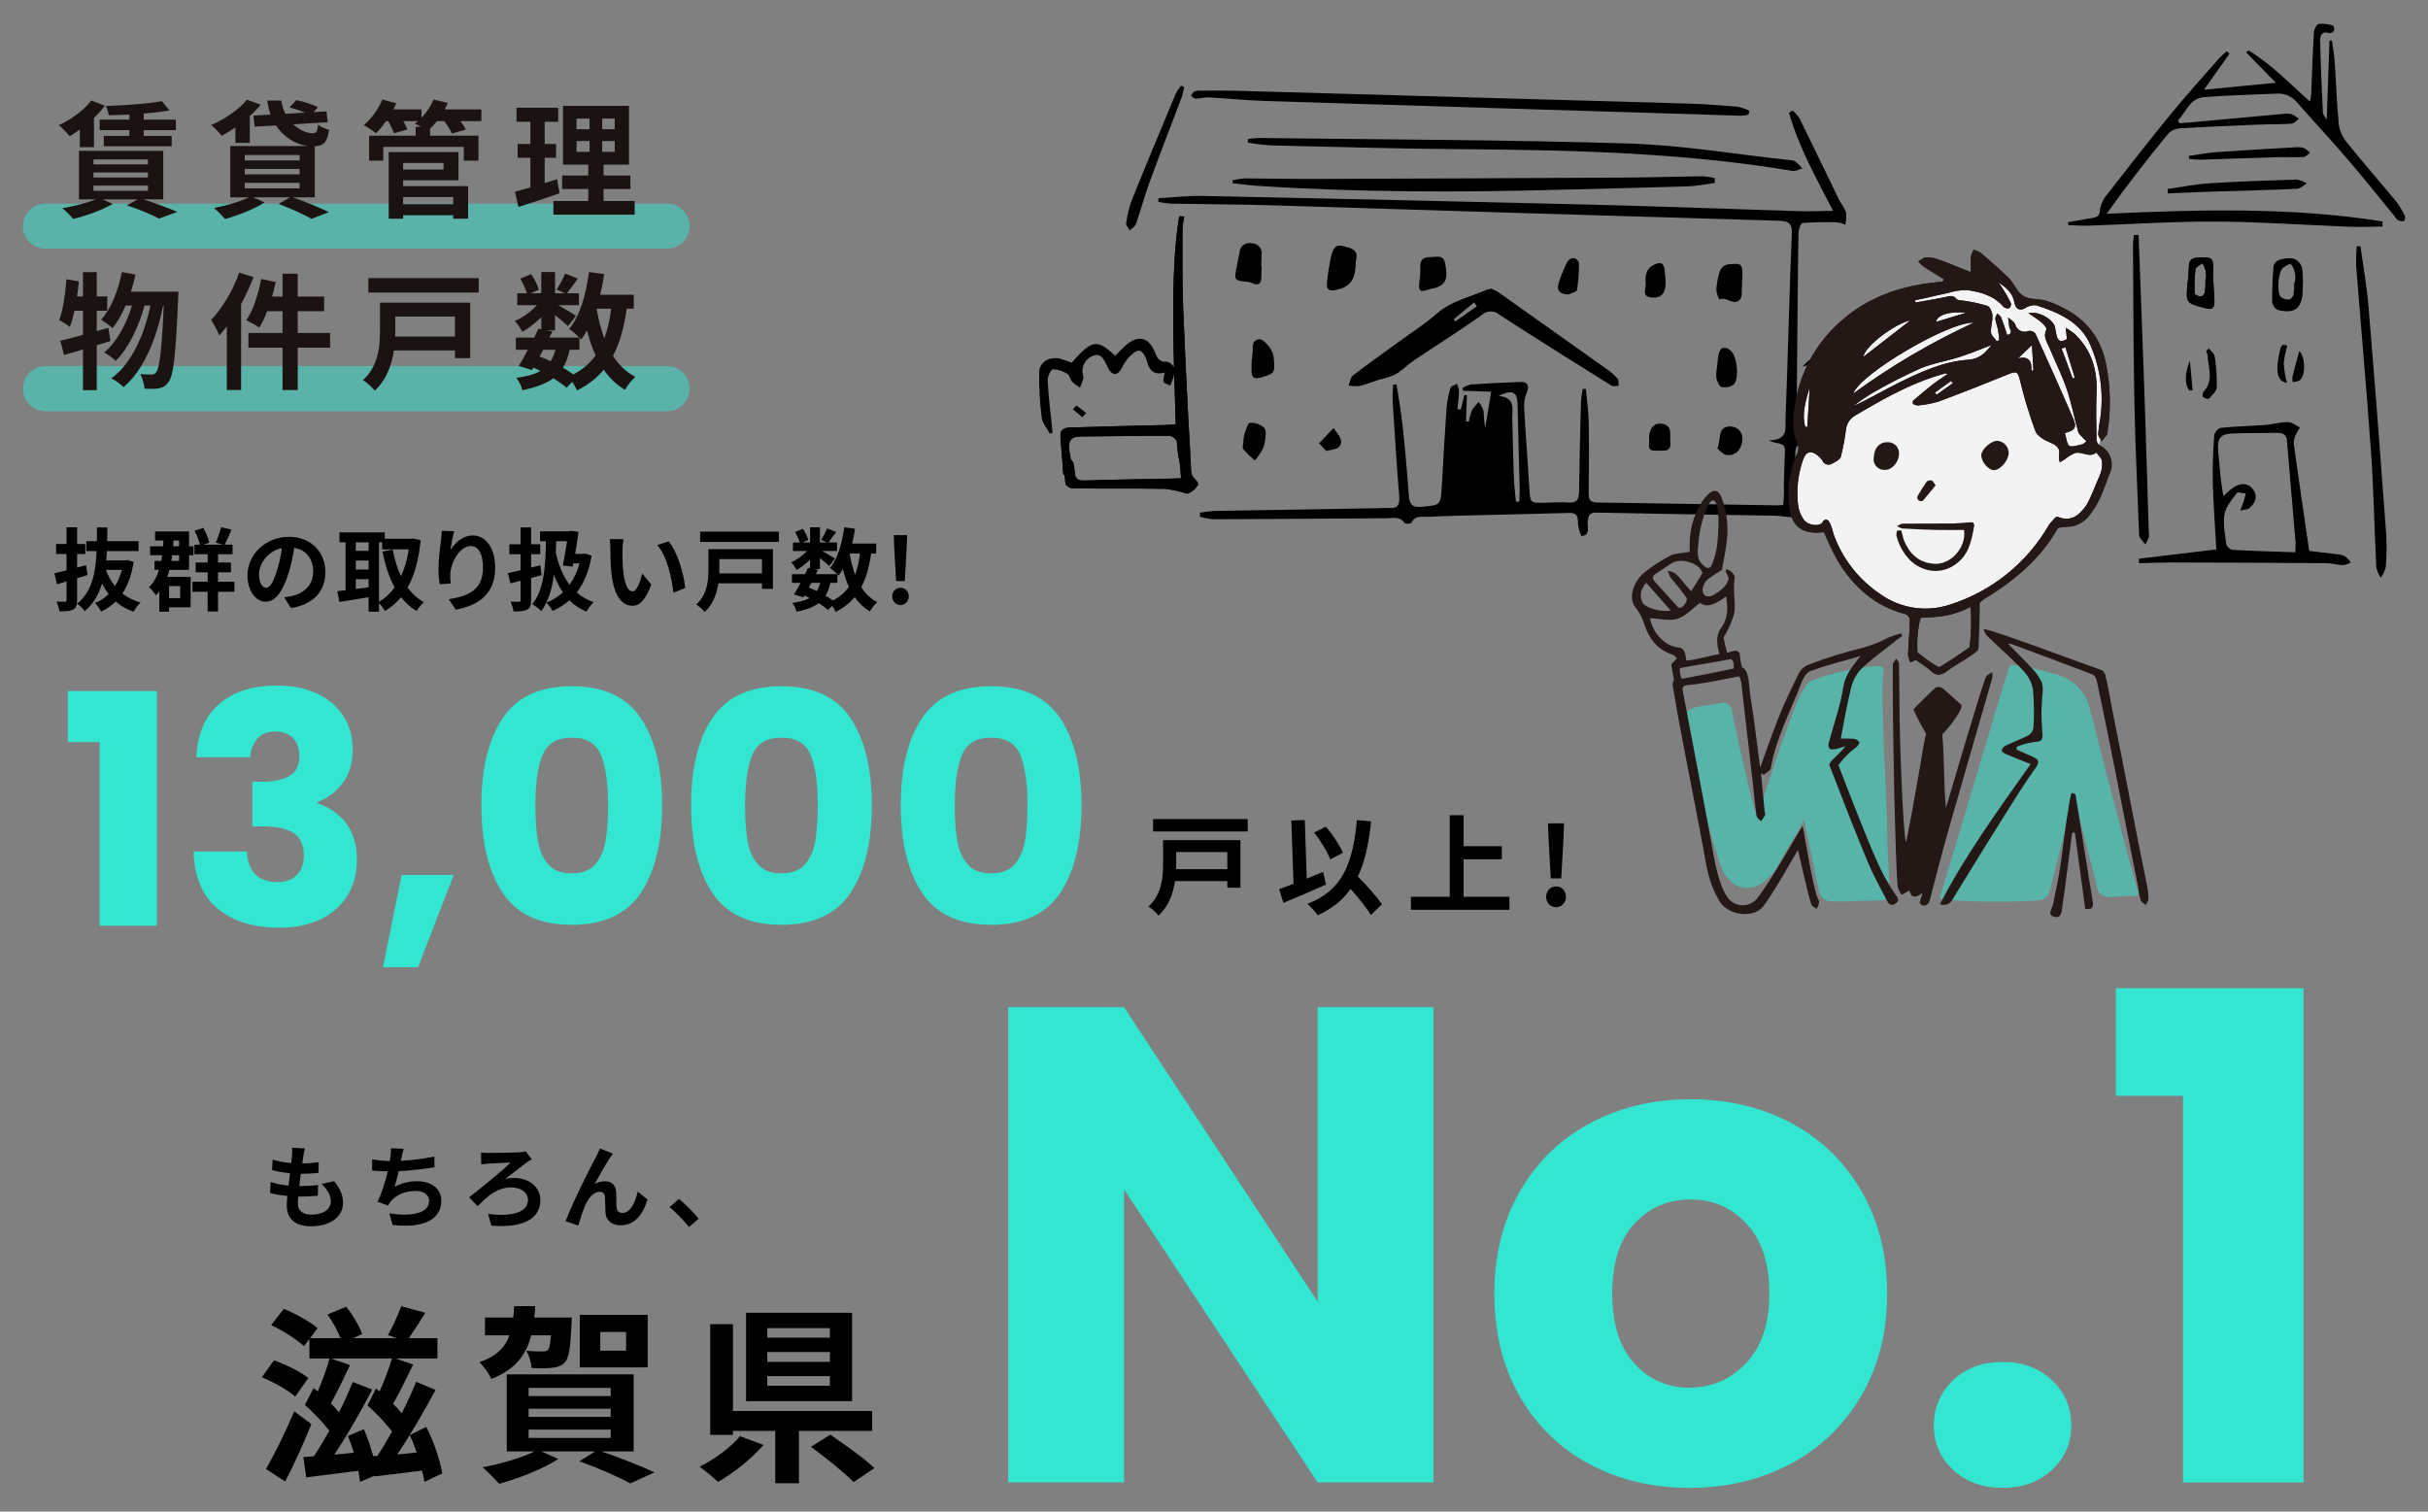 <?xml version="1.0" encoding="UTF-8"?>
<svg id="_レイヤー_1" xmlns="http://www.w3.org/2000/svg" version="1.1" xmlns:xlink="http://www.w3.org/1999/xlink" viewBox="0 0 530 330">
  <rect x="0" y="0" width="530" height="330" fill="#808080" stroke="none"/>
  <!-- Generator: Adobe Illustrator 29.7.1, SVG Export Plug-In . SVG Version: 2.1.1 Build 8)  -->
  <defs>
    <style>
      .st0 {
        fill: #231815;
      }

      .st1 {
        opacity: .504;
      }

      .st1, .st2, .st3 {
        fill: #33e6d1;
      }

      .st1, .st4, .st3 {
        isolation: isolate;
      }

      .st5 {
        fill: none;
      }

      .st6 {
        clip-path: url(#clippath-1);
      }

      .st7 {
        clip-path: url(#clippath-2);
      }

      .st8 {
        fill: #1a1311;
      }

      .st3 {
        opacity: .5;
      }

      .st9 {
        clip-path: url(#clippath);
      }

      .st10 {
        fill: #f3f3f3;
      }
    </style>
    <clipPath id="clippath">
      <path class="st5" d="M256.648,92.614c-.36-12.663-1.366-33.06.762-45.411l1.078.061c-.191.971-.317,1.954-.376,2.942.012,5.79-.07,11.586.166,17.368.788,19.387,1.521,30.854,1.704,34.439-.037.59.041,1.182.232,1.742.363.723,1.522,1.621,1.36,1.927-.5.997-1.376,1.754-2.434,2.105-1.575-.523-3.199-.883-4.848-1.075-6.743-.12-13.488-.024-20.232-.099-.524-.006-1.464-.659-1.495-1.065-.285-3.904-.394.099-.602-3.814-.118-2.193-.38-4.379-.487-6.571-.083-1.725,1.295-1.816,2.463-1.852,7.041-.215,14.086-.37,21.128-.551.44-.007.873-.077,1.582-.147h0ZM257.797,104.41c-.289-5.452-.525-2.782-.915-8.016-.035-.476-1.058-1.257-1.624-1.259-6.458-.017-12.915.115-19.374.15-2.05.012-2.719.901-2.489,2.91.488,4.276.865.649,1.205,4.94.115,1.461.74,1.814,2.151,1.768,6.229-.203,12.464-.284,18.696-.413.716-.014,1.436-.047,2.35-.079v-.001Z"/>
    </clipPath>
    <clipPath id="clippath-1">
      <path class="st5" d="M424.365,60.98c-1.461-.9-2.94-1.774-4.373-2.713-.456-.353-.879-.746-1.265-1.175.57-.326,1.132-.903,1.714-.921.96-.002,1.913.174,2.809.518,2.296.833,4.544,1.774,6.961,2.73,0-1.19-.056-2.315.026-3.43.112-.507.297-.995.547-1.451.531.12,1.041.323,1.51.6,2.111,1.819,4.252,3.621,6.202,5.578,1.205,1.21,1.8,3.079,3.201,3.928,1.362.826,3.491.513,5.13,1.072,7.193,2.45,11.641,6.932,12.951,14.046.939,4.824,1.024,9.775.25,14.628-.028.164,0,.361-.092.484-.366.493-.768.959-1.156,1.436-.275-.526-.788-1.055-.776-1.577.078-1.155.234-2.304.467-3.438.762-5.4.02-10.906-2.145-15.912-2.028-4.938-6.775-7.128-11.857-8.74-.873-.082-1.746.15-2.463.654-1.041.628-2.052.207-2.294-1.289-.322-1.995-1.774-3.223-3.471-4.353.362.537.749,1.061,1.084,1.614.604.946,1.15,1.928,1.637,2.939.077.413-.083.834-.415,1.092-.427.091-.872-.025-1.2-.313-2.023-2.393-4.942-3.26-7.981-3.664-1.411-.008-2.814.206-4.158.636-1.711.347-3.403.768-5.106,1.15-.69.154-1.38.296-2.064.436l.099.493c2.121-.377,4.251-.721,6.36-1.148.947-.191,1.794-.622,2.583.394.247.318,1.084.261,1.647.374,1.712.24,3.404.608,5.061,1.1.608.222,1.084,1.349,1.133,2.09.08,1.242-.4,2.516-.313,3.757.044.641.799,1.242,1.232,1.861l.581-.18c-.092-.764-.139-1.535-.286-2.289-.159-.812-.486-1.6-.591-2.415-.045-.356.282-.751.44-1.127.288.281.71.517.84.849.483,1.237.868,2.506,1.316,3.843,1.448-.394.582-1.155.464-1.786-.126-.674-.176-1.361-.26-2.042.528.48,1.301.877,1.535,1.454.26,1.146,1.401,1.865,2.547,1.604.149-.034.293-.083.431-.148.54-.055,1.074.156,1.431.565,2.824,6.208,5.616,12.43,8.307,18.686.803,1.863.296,2.502-1.889,3.065.071.149.13.303.174.462.544,2.79.547,2.803,3.696,1.965.334-.089.591-.431.878-.654-.25-.238-.519-.462-.745-.717-.379-.429-.925-.833-1.063-1.324-.879-3.134-1.478-6.342-2.533-9.424-1.039-3.046-2.521-5.965-3.766-8.955-.519-1.246-1.413-2.422-.665-3.929.161-.323-.521-1.135-.999-1.545-.836-.716-1.813-1.295-2.899-2.047,2.18-.576,5.508,1.398,5.806,3.116.099.596.204,1.193.339,1.784.29,1.272,1.05,1.478,2.192.777.024-.107.036-.216.036-.325-.075-.722-.159-1.443-.239-2.168.66.368,1.289.791,1.879,1.263,3.874,3.659,5.072,8.124,4.85,13.077-.147,3.302-.053,6.615-.006,9.921-.019.512.194,1.005.578,1.343,2.352,1.072,3.389,3.847,2.317,6.199-.024.052-.049.104-.074.156-1.158,3.226-2.205,6.295-4.057,8.619-1.119,1.708-2.978,2.787-5.016,2.912-.762.058-2.041-.05-2.35.5-3.714,6.596-9.53,11.339-16.154,15.381.435-.265-.732.571-.731.756.013,2.748-.136,6.876-.251,9.624-.013.3-.169.822-.351.858-1.797,1.524-4.504,2.873-6.487,4.305-1.488,1.074-2.457,1.094-3.689-.079-.874-.833-2.33-1.597-3.131-2.292-.695.184-.727.326-1.264.469-.244-.524-.404-1.083-.476-1.656.092-2.531.327-5.06.389-7.592-.069-.544-.412-1.015-.908-1.247-6.897-1.764-11.395-6.086-14.773-11.514-1.126-2.042-2.133-4.148-3.016-6.306.047.024-.064-.082-.159-.07-4.357.547-6.897-1.105-7.348-5.157-.65-4.247-.023-8.591,1.801-12.481.134-.546.096-1.121-.11-1.644-.423-1.124-.72-2.291-.887-3.48-.159-8.887,3.604-17.394,10.287-23.254,5.814-5.222,13.081-7.823,21.175-8.573.36-.034.717-.074,1.077-.11l.336-.508ZM425.182,81.622c-.394-.067-.518-.127-.615-.099-.751.217-1.5.439-2.241.679-6.219,2.014-11.739,5.196-17.239,8.434-1.164.611-1.958,1.751-2.126,3.055-.257,2.026-.634,4.036-1.127,6.018-.182.633-1.224,1.141-1.981,1.537-.689.397-1.569.161-1.966-.527-.038-.065-.07-.133-.097-.203-.25-.387-.564-.729-.926-1.013-1.494-1.24-2.562-.994-3.231.728-1.164,3.235-1.549,6.698-1.126,10.11.156,1.105.569,2.157,1.207,3.072.932,1.432,3.906,1.664,4.257.331,1.448-1.293,1.898,1.91,2.386,3.196,1.932,5.174,5.429,9.618,10.005,12.711,4.438,3.199,10.144,4.066,15.332,2.329,9.142-2.911,16.857-9.149,21.618-17.478,1.107-1.151,1.262-1.895,2.095-1.6,1.375.611,2.976.403,4.149-.539.76-.633,1.419-1.377,1.955-2.208,1.182-2.107,1.862-4.224,2.858-6.405.416-.959.578-2.009.472-3.049-.067-.664-.799-1.274-1.235-1.908-1.542,1.269-3.167-.32-4.675.11-.797.351-1.541.811-2.211,1.366-.358.226-.725.438-1.089.656-.143-.425-.21-.873-.197-1.321.356-1.625-.302-2.322-1.857-2.965-1.281-.528-2.864-1.443-3.276-2.515-1.339-3.627-2.462-7.329-3.364-11.088-.493-1.93-.69-2.096-2.621-1.308-5.025,2.049-10.071,4.04-15.165,5.933-1.444.433-2.927.718-4.428.85-.399.01-.79-.108-1.116-.337-.124-.078-.119-.591.025-.715,1.366-1.182,2.746-2.365,4.181-3.477,1.029-.805,2.144-1.513,3.371-2.36v-.001h0ZM419.279,134.869c-.116.294-.207.598-.273.907-.456,2.187-.608,4.426-.452,6.654,2.788,2.151,3.579,2.704,4.764,3.243,1.577-.898,6.104-3.941,6.629-4.401.35-2.92.425-5.866.224-8.8-4.087,2.155-7.347,2.245-10.892,2.397v-.001h-0ZM430.839,70.45c-5.255-.296-24.746,11.079-26.322,15.484,8.238-6.023,17.055-11.21,26.322-15.484ZM434.762,75.311c-2.335.88-4.631,1.853-7.015,2.617-2.837.91-5.882,1.371-8.585,2.516-3.571,1.607-7.059,3.392-10.451,5.349-1.434.874-2.821,1.823-4.155,2.844,3.496-1.539,6.662-3.469,9.997-5.116,4.745-2.341,9.649-4.597,15.091-4.987,2.692-.197,3.764-1.66,5.119-3.227l-.001.004h-0ZM406.75,77.905l10.257-7.954c-3.148.576-9.963,5.579-10.258,7.951l.002.003ZM440.512,78.237c2.473-.586,3.055.721,2.896,2.814l.462-.288c-.099-1.675-.197-3.358-.324-5.419l-3.034,2.893ZM429.115,68.302c-3.358-.501-6.534.562-6.42,1.954l6.42-1.954ZM394.055,93.186l.462.015c.17-2.808.342-5.616.53-8.721-.882,3.052-1.789,5.81-.993,8.707h.001-0ZM452.426,82.588l.475-.136-2.038-6.615-.857.241,2.42,6.509h-0ZM422.356,85.715l.394.452,3.555-2.519-.418-.482-3.532,2.548-0.0 0Z"/>
    </clipPath>
    <clipPath id="clippath-2">
      <path class="st5" d="M483.077,60.315c.099,1.667.202,3.333.29,5.0.104,2.019-.336,2.393-2.198,1.901-4.032-1.068-4.053-1.1-3.656-5.321.165-1.218.264-2.444.296-3.672-.023-1.423.603-1.922,1.956-1.971,3.47-.131,3.469-.164,3.313,4.064ZM481.435,61.209h.067c.084-.647.096-1.301.035-1.951-.19-.629-.448-1.234-.769-1.807-.529.43-1.447.806-1.516,1.299-.216,1.771-.282,3.558-.197,5.341.008.252.882.65,1.355.65.309,0,.819-.558.887-.932.109-.862.154-1.731.133-2.599l.004 0Z"/>
    </clipPath>
  </defs>
  <g id="_グループ_817">
    <path class="st3" d="M145.593,54.298H9.927c-2.721,0-4.927-2.206-4.927-4.927s2.206-4.927,4.927-4.927h135.667c2.721,0,4.927,2.206,4.927,4.927s-2.206,4.927-4.927,4.927Z"/>
    <path class="st3" d="M145.593,89.77H9.927c-2.721,0-4.927-2.206-4.927-4.927s2.206-4.927,4.927-4.927h135.667c2.721,0,4.927,2.206,4.927,4.927s-2.206,4.927-4.927,4.927Z"/>
    <g id="_賃貸管理_物件戸数" class="st4">
      <g class="st4">
        <path class="st8" d="M17.423,28.266c-.745.551-1.49,1.048-2.207,1.462-.524-.634-1.655-1.848-2.372-2.4,2.676-1.241,5.463-3.255,7.09-5.38l2.98,1.131c-.689.883-1.49,1.794-2.4,2.649v6.401h-3.09s0-3.862 0-3.862ZM31.301,43.523c2.676.855,5.601,1.959,7.394,2.732l-3.945,1.462c-1.545-.828-4.304-1.986-7.063-2.896l2.372-1.297h-7.642l2.18.994c-2.29,1.351-5.794,2.593-8.608,3.282-.524-.634-1.683-1.793-2.373-2.345,2.566-.441,5.38-1.131,7.312-1.931h-3.697v-10.594h18.403v10.594s-4.332,0-4.332-0ZM20.403,35.881h11.891v-1.076h-11.891s0,1.076-0,1.076ZM20.403,38.75h11.891v-1.104h-11.891s0,1.104-0,1.104ZM20.403,41.648h11.891v-1.132h-11.891s0,1.132-0,1.132ZM28.238,25.011c-1.545.083-3.062.11-4.497.138-.083-.552-.359-1.463-.635-2.014,4.276-.139,9.27-.497,12.222-1.049l1.656,2.014c-1.628.304-3.559.524-5.601.69v1.324h7.008v2.29h-7.008v1.269h6.097v2.262h-14.816v-2.262h5.573v-1.269h-6.484v-2.29h6.484s0-1.103 0-1.103Z"/>
        <path class="st8" d="M51.386,27.825c-.994.69-2.014,1.297-2.98,1.821-.524-.634-1.628-1.848-2.317-2.345,2.98-1.296,6.042-3.338,7.808-5.545l2.98,1.104c-.662.855-1.462,1.683-2.345,2.484v5.849h-3.145s0-3.366-0-3.366ZM63.939,43.082c2.814.993,5.987,2.317,7.863,3.227l-3.807,1.463c-1.573-.91-4.387-2.207-7.174-3.255l2.483-1.435h-8.056l2.511,1.103c-2.29,1.491-5.822,2.842-8.608,3.614-.579-.634-1.738-1.821-2.428-2.4,2.677-.497,5.684-1.38,7.587-2.317h-4.056v-11.202h17.051c-2.787-.304-5.353-1.931-7.063-4.498l-4.663.276-.248-2.428,3.724-.22c-.331-.938-.579-1.959-.717-3.063h3.062c.138,1.048.469,2.014.911,2.896l4.304-.248c-1.048-.441-2.345-.854-3.421-1.131l1.462-1.6c1.517.276,3.642.938,4.745,1.545l-.966,1.076,2.842-.166.249,2.372-7.505.442c1.297,1.241,2.869,1.959,4.359,1.959.717-.028.911-.469,1.048-1.876.607.497,1.656.938,2.4,1.132-.358,2.759-1.214,3.476-3.118,3.586v11.147s-4.773,0-4.773 0ZM53.428,35.025h11.974v-1.186h-11.974s0,1.186 0,1.186ZM53.428,38.06h11.974v-1.186h-11.974s0,1.186 0,1.186ZM53.428,41.123h11.974v-1.214h-11.974s0,1.214 0,1.214Z"/>
        <path class="st8" d="M105.076,26.445h-4.552c.469.663.911,1.325,1.159,1.848l-3.035.855c-.304-.717-.993-1.793-1.656-2.704h-1.6c-.497.635-1.02,1.186-1.517,1.683v1.491h10.567v5.463h-3.2v-3.007h-17.575v3.007h-3.09v-5.463h10.153v-1.931h1.214c-.497-.276-1.02-.524-1.379-.69.221-.166.469-.359.69-.552h-3.228c.386.663.717,1.325.91,1.822l-2.952.828c-.221-.69-.717-1.738-1.269-2.649h-.441c-.717,1.021-1.49,1.931-2.207,2.649-.635-.524-1.931-1.407-2.676-1.766,1.656-1.38,3.228-3.504,4.055-5.6l3.063.828c-.193.441-.414.882-.635,1.324h6.125v1.848c1.104-1.132,2.041-2.566,2.621-4l3.118.745c-.193.469-.414.938-.663,1.407h8.001v2.565ZM87.998,40.627h14.181v7.118h-3.256v-.745h-10.925v.745h-3.145v-14.54h15.23v6.153h-12.084s0,1.269 0,1.269ZM87.998,35.578v1.435h8.829v-1.435h-8.829ZM87.998,43.026v1.545h10.925v-1.545h-10.925Z"/>
        <path class="st8" d="M122.153,42.199c-3.035,1.076-6.346,2.125-8.994,2.98l-.745-3.339c.966-.248,2.097-.551,3.366-.91v-6.484h-2.787v-3.007h2.787v-4.856h-3.035v-3.063h9.104v3.063h-2.952v4.856h2.483v3.007h-2.483v5.519c.91-.276,1.821-.552,2.703-.855,0,0,.552,3.09.552,3.09ZM138.541,43.882v2.98h-17.74v-2.98h7.615v-2.621h-5.711v-2.952h5.711v-2.372h-5.518v-12.83h14.402v12.83h-5.545v2.372h5.849v2.952h-5.849v2.621h6.787ZM125.85,28.211h2.842v-2.317h-2.842s0,2.317-0,2.317ZM125.85,33.15h2.842v-2.373h-2.842s0,2.373-0,2.373ZM134.182,25.894h-2.731v2.317h2.731v-2.317ZM134.182,30.777h-2.731v2.373h2.731v-2.373Z"/>
      </g>
      <g class="st4">
        <path class="st8" d="M24.1,74.456c-.993.275-1.959.607-2.98.91v9.822h-3.007v-8.911c-1.49.442-2.869.883-4.139,1.214l-.8-3.118c1.379-.304,3.062-.745,4.939-1.269v-5.269h-1.849c-.303,1.351-.634,2.537-1.02,3.531-.497-.415-1.711-1.16-2.318-1.517.855-2.18,1.324-5.629,1.572-8.884l2.731.47c-.11,1.104-.248,2.18-.414,3.283h1.297v-5.297h3.007v5.297h2.29v3.118h-2.29v4.442l2.538-.718s.441,2.897.441,2.897ZM38.943,63.668s-.027,1.104-.055,1.49c-.524,12.305-1.02,16.803-2.069,18.182-.635.938-1.242,1.241-2.152,1.435-.773.138-1.931.138-3.118.083-.083-.938-.414-2.29-.91-3.2,1.02.111,1.931.111,2.455.111.414,0,.69-.111,1.021-.524.689-.882,1.186-4.635,1.628-14.54h-.138c-1.351,6.952-4.193,14.126-8.635,17.795-.635-.634-1.766-1.435-2.677-1.903,4.415-3.173,7.174-9.436,8.553-15.892h-1.297c-1.214,4.497-3.531,9.436-6.318,12.084-.607-.634-1.655-1.379-2.511-1.848,2.731-2.152,4.883-6.235,6.097-10.235h-1.407c-.8,1.903-1.766,3.614-2.842,4.938-.524-.524-1.821-1.435-2.483-1.848,2.18-2.4,3.697-6.345,4.525-10.401l2.98.551c-.276,1.269-.634,2.511-1.02,3.725h10.374l0-0Z"/>
        <path class="st8" d="M55.332,60.495c-.745,1.959-1.656,3.973-2.704,5.876v18.761h-3.118v-13.878c-.552.69-1.104,1.379-1.655,1.986-.304-.828-1.214-2.593-1.766-3.421,2.428-2.484,4.773-6.401,6.125-10.318l3.118.993v-0ZM72.051,75.89h-7.063v9.269h-3.311v-9.269h-7.449v-3.2h7.449v-4.746h-3.366c-.497,1.352-1.104,2.593-1.71,3.559-.607-.442-2.042-1.214-2.842-1.572,1.49-2.153,2.621-5.656,3.256-9.022l3.173.662c-.221,1.076-.497,2.125-.8,3.173h2.29v-4.993h3.311v4.993h5.766v3.2h-5.766v4.746h7.063s0,3.2-0,3.2Z"/>
        <path class="st8" d="M102.648,78.18h-3.339v-1.683h-13.326c-.469,3.146-1.628,6.484-4.193,8.774-.497-.662-1.821-1.876-2.566-2.29,3.421-3.062,3.724-7.477,3.724-10.843v-6.069h19.699v12.111ZM104.496,60.716v3.146h-24.086v-3.146s24.086,0,24.086 0ZM86.287,69.103v3.063c0,.414,0,.855-.027,1.297h13.05v-4.36s-13.022,0-13.022,0Z"/>
        <path class="st8" d="M136.804,67.393c-.579,4.083-1.517,7.505-3.008,10.29,1.269,1.959,2.869,3.531,4.883,4.58-.745.662-1.766,1.931-2.262,2.842-1.876-1.131-3.393-2.593-4.635-4.387-1.517,1.822-3.421,3.311-5.821,4.525-.193-.469-.607-1.213-1.048-1.875l-1.242,1.269c-.745-.635-1.738-1.352-2.869-2.07-1.628,1.214-3.835,2.014-6.787,2.621-.193-.938-.773-2.042-1.297-2.704,2.235-.303,3.945-.745,5.242-1.49-.497-.276-1.021-.524-1.545-.745l-.304.524-2.869-.883c.607-.965,1.297-2.207,1.987-3.531h-2.621v-2.648h4.001c.331-.69.662-1.352.938-1.959l.607.138v-2.648c-1.269,1.269-2.759,2.428-4.138,3.2-.359-.718-1.048-1.794-1.656-2.373,1.683-.69,3.531-2.014,4.856-3.449h-4.304v-2.593h2.097c-.248-.938-.855-2.207-1.435-3.2l2.373-.993c.717,1.048,1.435,2.455,1.656,3.421l-1.766.773h2.317v-4.635h3.008v4.635h2.18l-1.821-.801c.635-.993,1.407-2.455,1.848-3.504l2.759,1.104c-.855,1.186-1.711,2.345-2.373,3.2h2.621v2.593h-4.525c1.325.745,3.283,1.903,3.89,2.317l-1.738,2.262c-.607-.579-1.766-1.544-2.842-2.4v3.338h-1.766l1.186.248-.663,1.325h6.566c-.635-.635-1.628-1.491-2.235-1.904,2.345-2.814,3.67-7.504,4.332-12.415l3.311.442c-.221,1.544-.524,3.062-.883,4.525h7.339v3.035h-1.545l0-0ZM117.767,77.822c.828.331,1.628.662,2.428,1.048.441-.69.8-1.517,1.048-2.511h-2.676s-.8,1.463-.8,1.463ZM124.333,76.359c-.303,1.545-.772,2.842-1.462,3.918.855.497,1.656.993,2.29,1.462,2.041-1.076,3.642-2.456,4.856-4.166-.772-1.628-1.379-3.449-1.876-5.436-.386.718-.828,1.38-1.269,1.987-.11-.111-.221-.248-.386-.414v2.648s-2.152,0-2.152 0ZM130.237,67.393c.386,2.317.938,4.497,1.683,6.484.69-1.876,1.186-4.056,1.49-6.484h-3.173Z"/>
      </g>
    </g>
    <g id="_グループ_806">
      <g id="_グループ_18">
        <path id="_パス_52" d="M252.866,43.275c3.208-.18,6.42-.572,9.622-.505,28.309.583,56.617,1.218,84.923,1.907,15.158.379,30.311.969,45.467,1.432,2.21.068,4.425-.044,7.254-.082-3.696-7.241-7.542-13.964-9.604-21.404l.761-.505c.578.497,1.087,1.069,1.513,1.701,2.951,5.996,5.83,12.026,8.758,18.032.549.783,1.021,1.618,1.409,2.492.086.904.032,1.816-.161,2.704-.602-.254-1.235-.43-1.882-.522-2.483-.074-4.969-.024-7.447.151-.365.032-.868,1.359-.887,2.095-.153,7.206-.214,20.068-.306,27.274-.061,4.863-.017,9.73-.248,14.583-.099,2.175.618,2.549,2.644,2.518,5.79-.088,11.598-.099,17.371.269,2.708.174,3.813-1.853,5.595-2.939.245-.15.061-1.646-.368-2.109-.745-.715-1.639-1.256-2.618-1.583-1.332-.505-1.708-1.132-1.13-2.535.197-.735.005-1.519-.507-2.081-1.572-1.071-3.63-1.105-5.237-.087-.92.352-1.894.543-2.879.566.333-.855.726-1.694.985-2.572.27-.925.831-2.092.493-2.779-.507-.92-1.422-1.542-2.463-1.675-2.201.273-4.379.713-6.513,1.316-1.191.279-2.359.66-3.913,1.102,2.175-2.816,8.393-5.363,11.009-4.138,1.237.58,3.538,1.995,4.051,3.307s.985,1.853,2.417,1.944c3.397.216,4.794,1.625,5.547,4.927.245.667.693,1.241,1.281,1.64,3.082,2.396,3.308,4.533.805,7.331l1.519,2.035c-.748.481-1.574.828-2.442,1.026-1.301.054-2.615-.386-3.931-.45-6.531-.32-13.066-.569-19.598-.881-1.594-.076-2.266.504-2.266,2.168.009,3.789-.093,1.925-.233,5.715-.062,1.687.433,2.365,2.286,2.298,7.416-.274,14.837-.43,22.258-.536,1.484-.022,1.594-.879,1.5-1.872-.248-2.586-.611.493-.908-2.085-.131-1.139-.215-2.283-.32-3.424l.877-.13c.768,4.057,1.787,2.434,2.215,6.527.288,2.759-1.319,3.562-4.121,3.146-2.359-.288-4.737-.399-7.112-.33-4.756.016-9.512.11-14.266.251-.763.131-1.504.366-2.203.7.449.565.838,1.175,1.161,1.82.197.506.232,1.588.078,1.64-1.732.578-4.032-.06-5.583-.084-13.007-.197-26.011-.424-39.014-.681-1.535-.031-1.809.713-1.936,2.026-.112,1.164.667,2.933-1.38,3.102-.471-.995-.727-2.077-.752-3.178,0-1.514-.578-1.913-1.993-1.872-7.947.232-15.896.394-23.845.591-2.353.059-4.704.163-7.056.254-1.289.05-2.711-.324-3.462,1.318-.459.24-1.002.26-1.478.054-.999-1.54-2.47-1.068-3.829-1.06-12.631.077-25.263.175-37.894.22-1.004-.09-1.998-.277-2.966-.559l.061-.878c1.044-.18,2.096-.306,3.153-.376,12.111-.223,24.221-.428,36.333-.615.591-.009,1.193-.077,1.783-.031,1.95.156,2.327-.793,2.184-2.573-.555-6.885-.996-13.777-1.435-20.671-.078-1.215.068-2.443.109-3.664l.748-.075c.448,3.012,1,6.011,1.322,9.039.541,5.094.996,10.197,1.365,15.309.136,1.872.776,2.562,2.751,2.381,4.198-.387,4.191-.29,4.434-4.485.321-5.635.633-11.272,1.032-16.903.126-1.536.411-3.055.85-4.533.122-.424.946-.645,1.449-.96.221.525.367,1.079.432,1.646-.036,1.305-.22,2.605-.344,3.909l.723.089c.263-1.058.528-2.117.795-3.176l.55.054c-.066,1.9-.131,3.801-.197,5.703l.614.07c.131-.839.351-1.661.654-2.454.431-.674.939-1.295,1.513-1.851.474.626.838,1.327,1.077,2.075.012,1.203.123,2.403.332,3.588.42-2.531.841-5.063,1.311-7.899l-6.128-.211-.159-.591c.583-.362,1.22-.628,1.887-.788,3.622-.241,7.249-.413,10.876-.54,1.469-.052,1.888.862,1.333,2.217-.431.96-.651,2.002-.644,3.055.336,6.08.824,12.152,1.182,18.229.169,2.828.218,2.941,3.142,2.872,1.783-.041,3.577-.19,5.347-.054,1.831.14,2.315-.653,2.337-2.318.087-6.538.244-13.076.413-19.608.074-.968.202-1.932.382-2.886l.698.033c.213,2.395.569,4.79.611,7.193.093,5.199.069,10.401-.006,15.6-.021,1.449.442,1.959,1.897,1.979,13.007.178,26.013.412,39.014.621.429.007,1.51-.055,1.547-.059.173-1.491.222-2.993.147-4.492.148-4.307.045-2.969.241-7.273.099-2.181-1.747-1.38-3.457-2.351,4.336-.113,3.506-2.803,3.593-4.96.46-11.508.863-28.674,1.363-40.178.087-1.985-.493-2.743-2.591-2.805-36.852-1.09-73.702-2.215-110.55-3.376-7.428-.224-14.863-.228-22.293-.37-.961-.072-1.917-.201-2.862-.387.016-.262.025-.526.036-.79l-0-0ZM330.905,109.523h.738c.031-.897.106-1.795.086-2.691-.148-6.216-.34-12.431-.468-18.648-.054-2.61-1.108-3.239-4.146-1.744,3.843.355,2.93,2.923,2.993,5.012.124,4.143.173,8.289.325,12.431.067,1.884.306,3.76.47,5.639h.002l0.0 0Z"/>
        <path id="_パス_53" d="M325.562,63.036c.497.188.976.421,1.431.696,7.939,5.613,15.867,11.24,23.785,16.881.856.588,1.637,1.278,2.325,2.055.289.341.157,1.04.215,1.577-.531-.014-1.187.171-1.577-.072-8.171-5.108-16.345-10.211-24.425-15.46-1.104-.994-2.79-.965-3.859.068-4.849,3.423-9.882,6.583-14.81,9.898-1.396.939-2.587,2.202-4.029,3.055-1.118.5-2.286.88-3.484,1.131-1.463.47-2.898,1.052-4.388,1.403-.79.074-1.586.037-2.365-.111.303-.744.394-1.764.942-2.188,3.231-2.493,6.571-4.844,9.87-7.25,2.82-2.055,5.791-3.941,8.406-6.229,3.189-2.791,7.201-3.619,10.889-5.222.35-.108.709-.185,1.072-.23ZM317.338,69.686l.358.474,4.692-3.317-.618-.817-4.432,3.66h-0Z"/>
        <path id="_パス_54" d="M272.41,30.354c.753-.122,1.513-.2,2.275-.233,26.97.344,53.95.38,80.905,1.21,11.693.36,23.335,2.354,35,3.613.447-.008.889.089,1.291.285.561.463,1.082.97,1.561,1.517-.701.204-1.447.683-2.095.574-24.283-4.064-48.786-4.585-73.323-4.763-13.591-.099-27.18-.503-40.769-.821-1.637-.118-3.266-.323-4.881-.614.011-.256.024-.513.036-.77h0Z"/>
        <g id="_グループ_17">
          <path id="_パス_55" d="M256.648,92.614c-.36-12.663-1.366-33.06.762-45.411l1.078.061c-.191.971-.317,1.954-.376,2.942.012,5.79-.07,11.586.166,17.368.788,19.387,1.521,30.854,1.704,34.439-.037.59.041,1.182.232,1.742.363.723,1.522,1.621,1.36,1.927-.5.997-1.376,1.754-2.434,2.105-1.575-.523-3.199-.883-4.848-1.075-6.743-.12-13.488-.024-20.232-.099-.524-.006-1.464-.659-1.495-1.065-.285-3.904-.394.099-.602-3.814-.118-2.193-.38-4.379-.487-6.571-.083-1.725,1.295-1.816,2.463-1.851,7.041-.215,14.086-.37,21.128-.551.44-.007.873-.077,1.582-.147h0ZM257.797,104.41c-.289-5.452-.525-2.782-.915-8.016-.035-.476-1.058-1.257-1.624-1.259-6.458-.017-12.915.115-19.374.15-2.05.012-2.719.901-2.489,2.91.488,4.276.865.649,1.205,4.941.115,1.461.74,1.814,2.151,1.768,6.229-.203,12.464-.284,18.696-.413.716-.014,1.436-.047,2.35-.079v-.001Z"/>
          <g class="st9">
            <g id="_グループ_16">
              <path id="_パス_56" d="M252.866,43.275c-.011.264-.022.528-.033.788.946.186,1.902.316,2.863.387,7.431.142,14.865.146,22.293.37,36.852,1.108,73.702,2.233,110.55,3.376,2.096.062,2.678.82,2.591,2.805-.499,11.506-.903,23.015-1.363,34.523-.087,2.156.742,4.848-3.593,4.96,1.71.969,3.555.17,3.457,2.351-.197,4.304-.093,8.62-.241,12.927-.161,1.506-.428,2.998-.799,4.466-.295.056-.594.085-.894.087-13.007-.208-26.013-.442-39.014-.62-1.454-.02-1.917-.528-1.897-1.979.075-5.199.099-10.401.006-15.6-.042-2.399-.394-4.794-.611-7.193l-.698-.033c-.181.954-.308,1.918-.382,2.886-.169,6.538-.326,13.075-.413,19.608-.022,1.664-.506,2.457-2.337,2.318-1.774-.136-3.564.012-5.347.054-2.925.068-2.974-.044-3.142-2.872-.363-6.079-.85-12.15-1.182-18.229-.007-1.053.213-2.094.644-3.055.555-1.355.136-2.266-1.333-2.217-3.627.127-7.255.296-10.876.54-.667.161-1.304.427-1.887.788l.159.591,6.128.211c-.47,2.836-.887,5.367-1.311,7.899-.209-1.185-.32-2.385-.332-3.588-.239-.748-.603-1.449-1.077-2.075-.577.56-1.087,1.185-1.518,1.863-.304.793-.523,1.615-.654,2.454l-.614-.07c.066-1.901.131-3.802.197-5.703l-.55-.054c-.263,1.059-.528,2.118-.795,3.176l-.723-.089c.124-1.304.306-2.604.344-3.909-.065-.566-.21-1.12-.432-1.646-.503.314-1.327.536-1.449.96-.44,1.477-.725,2.996-.85,4.533-.394,5.63-.709,11.267-1.032,16.903-.239,4.196-.233,4.098-4.434,4.485-1.971.182-2.615-.505-2.751-2.381-.37-5.109-.825-10.213-1.365-15.309-.321-3.026-.873-6.027-1.322-9.039l-.748.075c-.041,1.222-.186,2.451-.109,3.664.437,6.897.88,13.786,1.435,20.671.143,1.779-.234,2.727-2.185,2.573-.591-.046-1.187.022-1.783.031-12.111.201-24.222.406-36.333.615-1.057.071-2.109.196-3.153.376l-.061.878c.968.281,1.962.468,2.966.559,12.631-.044,25.263-.143,37.895-.22,1.36-.008,2.83-.48,3.829,1.06.476.206,1.019.186,1.478-.054.751-1.642,2.168-1.267,3.462-1.317,2.352-.092,4.703-.197,7.056-.254,7.948-.197,15.898-.36,23.845-.591,1.416-.041,1.991.357,1.993,1.872.025,1.1.281,2.183.752,3.178,2.049-.169,1.268-1.938,1.38-3.102.127-1.313.4-2.057,1.936-2.026,13.007.263,26.011.49,39.014.681,1.551.024,2.055.705,2.08,2.175.018,1.856.169,3.708.449,5.543.088.546.869.985,1.333,1.468.291-.591.813-1.174.825-1.774-.029-1.409-.131-2.815-.306-4.213-.104-1.224-.531-2.54,1.201-3.119.153-.051.119-1.133-.078-1.64-.323-.645-.712-1.255-1.161-1.82.699-.334,1.44-.569,2.203-.7,4.754-.141,9.51-.236,14.266-.251,2.376-.068,4.753.042,7.112.33,2.801.416,4.407-.389,4.121-3.146-.428-4.093-1.447-8.124-2.215-12.181l-.877.13c.105,1.141.189,2.285.32,3.424.296,2.581.66,5.153.908,7.739.099.99-.016,1.848-1.5,1.872-7.421.106-14.842.262-22.258.536-1.853.068-2.347-.611-2.286-2.298.14-3.787.241-7.577.233-11.366,0-1.669.667-2.248,2.266-2.168,6.532.312,13.067.561,19.598.88,1.316.065,2.63.505,3.931.451.867-.198,1.693-.544,2.442-1.025l-1.519-2.036c2.503-2.794,2.277-4.935-.805-7.331-.588-.399-1.037-.972-1.281-1.64-.752-3.299-2.15-4.708-5.547-4.927-1.433-.091-1.9-.621-2.417-1.944-.542-1.413-1.559-2.593-2.877-3.335-2.616-1.229-10.007,1.346-12.182,4.162,1.554-.441,2.721-.823,3.913-1.102,2.135-.603,4.312-1.043,6.513-1.316,1.042.133,1.957.755,2.463,1.675.335.69-.227,1.854-.493,2.779-.256.878-.649,1.716-.985,2.573.985-.023,1.959-.214,2.879-.567,1.607-1.018,3.665-.984,5.237.087.513.562.704,1.347.507,2.082-.577,1.402-.197,2.03,1.13,2.535.979.327,1.874.868,2.618,1.583.429.462.613,1.959.368,2.109-1.781,1.084-2.887,3.114-5.595,2.939-5.773-.371-11.581-.358-17.371-.269-2.026.031-2.746-.344-2.644-2.518.232-4.855.187-9.722.248-14.583.092-7.207.153-14.414.306-21.619.016-.736.518-2.062.887-2.095,2.478-.175,4.964-.225,7.447-.151.647.092,1.28.268,1.882.522.192-.888.246-1.8.161-2.704-.388-.874-.86-1.709-1.409-2.492-2.927-6.011-5.808-12.039-8.758-18.032-.426-.632-.934-1.204-1.513-1.701l-.761.505c2.062,7.439,5.912,14.162,9.604,21.404-2.829.036-5.044.149-7.254.082-15.156-.463-30.309-1.052-45.467-1.432-28.306-.707-56.613-1.343-84.923-1.907-3.202-.074-6.414.317-9.622.497l0.0 0ZM325.561,63.036c-.361.044-.718.119-1.066.225-3.688,1.608-7.701,2.436-10.889,5.222-2.615,2.29-5.587,4.174-8.406,6.229-3.299,2.405-6.639,4.756-9.87,7.25-.55.424-.639,1.445-.942,2.188.779.148,1.575.185,2.365.111,1.49-.351,2.923-.934,4.388-1.403,1.198-.252,2.367-.631,3.484-1.131,1.442-.85,2.633-2.114,4.029-3.055,4.927-3.315,9.961-6.475,14.81-9.898,1.069-1.033,2.754-1.063,3.859-.068,8.08,5.249,16.258,10.352,24.425,15.46.387.243,1.044.058,1.577.072-.059-.536.074-1.235-.215-1.577-.688-.778-1.469-1.468-2.325-2.055-7.916-5.645-15.845-11.272-23.785-16.881-.456-.274-.937-.505-1.436-.691h-.001l-0.0 0ZM272.409,30.354c-.012.256-.026.513-.037.77,1.615.29,3.245.495,4.881.614,13.589.318,27.177.721,40.769.821,24.535.178,49.041.7,73.324,4.763.648.108,1.394-.37,2.095-.574-.478-.547-1-1.055-1.561-1.517-.402-.196-.844-.293-1.291-.285-11.665-1.259-23.306-3.252-35-3.613-26.955-.83-53.935-.866-80.905-1.21-.762.033-1.521.111-2.274.234l-.001-.001 0.0 0ZM256.644,92.613c-.709.07-1.142.14-1.577.152-7.042.181-14.09.336-21.128.551-1.173.035-2.55.126-2.463,1.851.106,2.193.369,4.379.487,6.571.209,3.91.316-.09.602,3.814.031.405.971,1.059,1.495,1.065,6.744.071,13.489-.026,20.232.099,1.648.192,3.273.552,4.848,1.075,1.058-.351,1.934-1.108,2.434-2.105.162-.307-.997-1.205-1.36-1.927-.19-.56-.269-1.152-.232-1.742-.182-3.585-.913-15.052-1.704-34.439-.236-5.782-.153-11.578-.166-17.368.059-.988.185-1.971.376-2.942l-1.078-.061c-2.129,12.346-1.123,32.744-.764,45.407l-.004-.001h-0ZM381.673,25.028l.185-.853c-.791-.392-1.629-.682-2.493-.864-3.623-.308-7.254-.6-10.888-.706-32.884-.959-65.77-1.892-98.657-2.799-2.522-.071-5.049-.033-7.573-.026-.518-.039-1.038.022-1.532.179-.321.137-.493.615-.738.94.337.223.676.635,1.01.633.949-.009,1.904-.326,2.844-.276,4.15.222,8.294.653,12.447.788,34.589,1.103,69.179,2.174,103.77,3.213.548-.029,1.092-.106,1.626-.229l-0.0 0ZM374.336,39.932l-.026-1.058c-.874-.208-1.764-.343-2.66-.403-5.942.072-11.882.271-17.823.303-22.357.126-44.713.222-67.07.289-5.051.017-10.102-.113-15.154-.12-.87.067-1.732.208-2.578.421.021.212.041.424.063.635,1.819.197,3.634.454,5.458.573,21.669,1.411,43.355,1.448,65.053.872,9.579-.255,19.158-.452,28.736-.759,2.004-.061,4.001-.489,6.001-.75l-0-.003 0-0ZM421.607.611c-3.831.003-7.588,1.06-10.859,3.055-4.252,2.653-4.517,7.297-.254,9.887,2.846,1.557,5.905,2.686,9.08,3.35,1.752.441,2.357.966,2.24,2.744-.17,2.615.871,4.201,3.403,4.703,1.784.463,3.663.411,5.419-.151,3.601-1.688,7.109-3.571,10.506-5.639.423-.362.66-.897.643-1.453-.017-.394-.591-1.097-.867-1.074-.621.055-1.201.336-1.631.788-2.918,3.501-6.881,5.08-11.14,5.993-1.174.158-2.368-.016-3.449-.502-1.639-.749-2.36-2.685-1.611-4.323.053-.117.114-.231.181-.34,1.174-1.855.959-2.11-1.255-2.652-3.217-.788-6.574-1.384-9.526-2.788-3.895-1.851-3.784-5.046-.034-7.188,3.547-2.104,7.684-2.993,11.783-2.53,1.158.137,2.222,1.065,3.329,1.629.429.218.859.434,1.289.649.18-.441.344-.887.545-1.32.394-.836.591-1.958,1.249-2.432,1.917-1.502,4.008-2.766,6.228-3.766,3.926-1.563,5.616-.749,7.615,2.956.246.457.394,1.077.775,1.325.588.275,1.212.464,1.853.561.073-.667.437-1.511.162-1.971-.827-1.316-1.775-2.551-2.833-3.689-1.332-1.565-3.426-2.256-5.428-1.79-3.852.65-7.318,2.725-9.71,5.814-1,1.265-1.96,1.797-3.607,1.093-1.332-.44-2.702-.753-4.093-.935,0,0-.001-.003-.001-.003ZM251.841,68.345c-.124.905-.429,1.589-.217,2.024.197.41.942.555,1.445.816.518-1.09.865-2.253,1.03-3.449,0-.622-1.165-1.79-1.744-1.753-1.667.105-2.106-.746-2.62-2.033-1.38-3.449-3.783-3.926-6.566-1.393-.738.672-1.409,1.417-2.104,2.12-4.034-3.717-5.017-3.547-9.543,1.516-.807-.336-1.633-.625-2.473-.865-2.338-.541-4.533.678-4.587,2.933-.057,3.32.131,6.639.565,9.931.152,1.231,1.163,2.355,1.781,3.529l.567-.274c-.034-.348-.068-.696-.099-1.042-.344-3.436-.783-6.867-.967-10.311-.044-.845.69-2.422,1.162-2.463,1.133.035,2.232.39,3.172,1.023.485.275.557,1.196.985,1.675.532.496,1.112.938,1.732,1.318.293-.66.546-1.337.757-2.027.082-.325-.156-.719-.176-1.084-.245-1.695.747-3.325,2.365-3.885,1.856-.653,2.302,1.084,3.003,2.248.114.189.159.419.268.611.859,1.51,1.909,1.533,2.808.063.42-.864.93-1.681,1.522-2.437.685-.709,1.675-1.648,2.452-1.581.62.052,1.389,1.397,1.625,2.291.499,1.932,1.363,3.113,3.858,2.503l-.001-.004 0.0 0ZM442.969,19.27l-.449.633c1.162.802,2.222,1.926,3.509,2.325,1.825.606,3.747.867,5.668.77,5.235-.282,10.247-2.207,14.325-5.501,2.562-2.177,5.419-3.435,8.132-5.124,1.92-1.107,3.719-2.412,5.367-3.893,1.375-1.115,1.585-3.133.471-4.507-.272-.335-.608-.612-.99-.814-3.055-1.754-6.29-1.317-9.494-.284,2.222.52,4.49.644,6.688,1.108.968.229,1.787.873,2.237,1.761.19.555-.645,1.83-1.345,2.257-2.586,1.577-5.283,2.976-7.981,4.363-1.94.999-4.602,1.009-5.084,3.908-.028.17-.296.34-.484.437-6.537,3.318-13.047,6.866-20.569,2.564,0,0,.001-.003.001-.003ZM258.484,18.968l-.717-.26c-.431.563-.812,1.162-1.138,1.791-3.201,7.665-6.411,15.326-9.515,23.03-.609,1.671-1.041,3.401-1.288,5.162-.082.48.488,1.07.758,1.611.464-.448,1.164-.816,1.353-1.36,1.114-3.197,2.004-6.476,3.169-9.656,2.221-6.058,4.585-12.064,6.861-18.101.222-.725.395-1.465.518-2.213l-0-.004h-0ZM295.946,57.775c-.02-.296-.007-.594.039-.887.69-2.562-1.299-2.733-2.881-3.175-1.774-.493-2.237.936-2.517,2.119-.428,1.957-.742,3.937-.942,5.93-.159,1.346.437,1.872,1.872,1.567,3.066-.643,4.226-2.032,4.428-5.55,0,0-0-.003-0-.003ZM275.402,58.112h-.099c.029-.815.039-1.63.088-2.443.206-1.184-.587-2.312-1.771-2.518-.126-.022-.253-.033-.38-.032-1.143-.291-2.305.4-2.596,1.542-.037.146-.059.295-.064.445-.197,1.019-.394,2.035-.602,3.055-.414,2.065.421,3.193,2.508,3.384.291.05.573.144.836.28,1.537.669,2.043-.018,2.013-1.487-.016-.742.042-1.483.068-2.223l-0-.003 0.0 0ZM448.903-.936l.152.284c3.598-.071,7.206-.324,10.793-.158,3.165.146,4.366,1.843,4.246,4.995.091.593.285,1.166.574,1.692.56-.379,1.341-.641,1.62-1.169.295-.662.349-1.407.154-2.105-1.026-3.654-3.105-5.333-6.897-5.401-2.144-.037-4.287.114-6.405.451-1.45.35-2.866.823-4.235,1.414v-.004h-0ZM380.263,61.906c.231-4.471.223-4.533-3.229-4.17-.739.209-1.34.75-1.625,1.463-.429,1.338-.683,2.727-.754,4.131.094.724.318,1.425.66,2.069,1.52-.897,3.216,1.748,4.657-.225.158-.328.229-.69.208-1.053.049-.734.058-1.473.083-2.211,0,0-0-.004-0-.004ZM309.848,61.387c-.286,2.214.091,2.512,2.134,1.784.551-.197,1.169-.216,1.708-.436,2.007-.818,2.375-2.077,1.774-5.206-.394-2.052-1.839-1.38-3.116-1.406-1.703-.03-2.457.621-2.295,2.393.012.961-.056,1.92-.205,2.869ZM273.338,78.255h-.082c-.026.739-.07,1.478-.073,2.219-.009,2.128.438,2.444,2.529,1.809,2.562-.776,2.678-1.004,2.272-4.556-.165-1.433-2.213-3.876-3.219-3.66-1.914.415-1.084,2.13-1.387,3.304-.044.291-.058.587-.04.881l0.0.003h-0ZM374.709,80.892c-.101.576-.108,1.165-.021,1.743.191.69.591,1.719,1.084,1.836.893.212,1.834.047,2.603-.454,1.406-1.19.827-6.375-.666-7.542-1.259-.985-2.231-.678-2.548.882-.223,1.077-.289,2.192-.452,3.532l0.0.003ZM271.389,96.559c-.018.515-.257,1.212-.012,1.512.794.88,1.643,1.71,2.54,2.484.526-.66,1.013-1.351,1.457-2.069.378-.631.631-1.329.744-2.056.11-1.023.394-2.427-.133-3.017-.856-.78-1.991-1.179-3.146-1.108-.461.028-.887,1.593-1.213,2.502-.14.572-.219,1.158-.237,1.747l0.0.005ZM342.334,64.305c.666-.324,1.836-.561,1.909-.985.305-1.938.449-3.898.432-5.86-.142-.542-.556-.971-1.093-1.133-.572.01-1.103.3-1.421.776-.726,1.447-1.348,2.942-1.863,4.476-.558,1.636-.066,2.639,2.032,2.721,0,0,.005.005.005.005ZM359.23,61.816c.138,1.13-1.014,2.872,1.189,3.136,2.147.257,3.201-.91,3.16-3.282-.027-.962-.105-1.921-.234-2.874-.18-1.449-.91-1.615-2.184-1.045-1.856.826-2.053,2.328-1.937,4.062l.005.004ZM374.883,97.936c.591.446,1.203,1.259,1.935,1.388,1.86.327,3.321-1.084,3.491-3.084.277-1.431-.659-2.815-2.089-3.092-.231-.045-.467-.058-.702-.04-2.724.163-1.763,2.711-2.637,4.823l.002.005ZM359.972,95.689c.271.93-.804,2.903,1.533,2.695,1.201-.106,3.42.637,3.112-1.922-.175-1.452.584-3.585-1.806-3.946-1.76-.271-2.817.994-2.844,3.169l.005.005h-0ZM287.937,96.773c.868.865,1.441,1.746,1.72,1.661,1.248-.376,3.191-.26,3.084-2.184-.053-.961-1.056-1.872-1.63-2.799l-3.175,3.322ZM429.153,56.398l1.099.152c.057-1.638.113-3.277.169-4.917l-.575-.082c-.233,1.614-.466,3.229-.698,4.846,0,0,.005.001.005.001ZM445.037,46.994l-.504-.146c-.188,1.384-.378,2.767-.568,4.15l.93.099c.045-1.369.092-2.737.142-4.104l0.0.001-0-0ZM422.512,49.753l-.868-.149c-.208,1.269-.416,2.538-.625,3.805l1.07.154c.137-1.273.276-2.545.418-3.815l.005.005ZM440.906,60.15l-.945-.117c-.119,1.24-.237,2.479-.355,3.719l.985.099c.102-1.238.204-2.472.307-3.705l.007.005ZM435.949,37.631l-.844-.303c-.409,1.061-.818,2.121-1.226,3.182l1.019.363,1.051-3.242h-0ZM233.877,78.092l.807-.921c-.681-.554-1.347-1.131-2.069-1.619-.059-.039-.525.526-.802.811l2.064,1.729h-0ZM453.42,49.107l.899.007c.043-1.255.086-2.509.129-3.763l-.704-.044c-.108,1.267-.215,2.534-.323,3.799l-0.0.001h0Z"/>
            </g>
          </g>
        </g>
        <path id="_パス_58" d="M381.673,25.036c-.534.123-1.078.199-1.626.227-34.591-1.055-69.181-2.126-103.77-3.213-4.153-.133-8.296-.565-12.447-.788-.939-.05-1.894.267-2.844.276-.335,0-.673-.411-1.01-.633.241-.325.417-.803.738-.94.494-.158,1.015-.219,1.532-.179,2.524-.007,5.05-.044,7.573.026,32.886.92,65.772,1.853,98.658,2.799,3.634.105,7.264.394,10.888.706.864.182,1.702.472,2.493.863l-.186.857 0.0 0Z"/>
        <path id="_パス_59" d="M374.336,39.935c-2.001.26-3.997.69-6.005.753-9.578.306-19.156.503-28.736.759-21.696.576-43.384.54-65.053-.872-1.824-.119-3.639-.378-5.458-.573-.021-.212-.041-.424-.063-.635.846-.212,1.708-.353,2.578-.421,5.052.007,10.103.137,15.154.12,22.357-.072,44.713-.169,67.07-.289,5.941-.033,11.881-.232,17.823-.303.896.06,1.786.195,2.66.403l.03,1.058-0.0 0Z"/>
        <path id="_パス_60" d="M254.228,81.34c-2.498.611-3.358-.57-3.868-2.509-.236-.894-1.005-2.238-1.625-2.291-.779-.066-1.768.872-2.452,1.581-.592.756-1.102,1.573-1.522,2.437-.899,1.47-1.949,1.447-2.808-.063-.109-.192-.154-.422-.268-.611-.702-1.162-1.147-2.9-3.003-2.247-1.618.56-2.61,2.19-2.365,3.884.021.368.259.761.176,1.084-.211.69-.464,1.367-.757,2.027-.62-.381-1.2-.823-1.732-1.318-.429-.476-.5-1.397-.985-1.675-.94-.633-2.04-.988-3.173-1.023-.475.04-1.206,1.618-1.162,2.463.184,3.449.623,6.876.967,10.311.035.348.068.695.099,1.042l-.567.274c-.62-1.173-1.629-2.297-1.781-3.528-.433-3.292-.621-6.611-.564-9.931.056-2.255,2.249-3.475,4.586-2.933.843.242,1.671.533,2.479.872,4.526-5.063,5.509-5.234,9.544-1.517.69-.704,1.365-1.449,2.104-2.12,2.784-2.531,5.187-2.056,6.566,1.394.514,1.286.953,2.137,2.62,2.032.578-.036,1.741,1.131,1.744,1.753-.165,1.195-.511,2.358-1.029,3.449-.503-.261-1.247-.406-1.447-.816-.206-.43.098-1.115.223-2.02h-0Z"/>
        <path id="_パス_61" d="M258.484,18.971c-.122.751-.295,1.493-.517,2.221-2.276,6.037-4.64,12.043-6.861,18.101-1.165,3.178-2.054,6.456-3.169,9.656-.189.545-.887.911-1.353,1.36-.27-.541-.841-1.131-.758-1.611.247-1.761.679-3.491,1.288-5.162,3.105-7.703,6.313-15.365,9.515-23.03.327-.629.707-1.228,1.138-1.791l.716.256 0.0 0Z"/>
        <path id="_パス_62" d="M295.946,57.778c-.197,3.518-1.362,4.907-4.424,5.551-1.439.303-2.035-.221-1.872-1.567.2-1.993.514-3.973.942-5.93.28-1.182.745-2.611,2.517-2.119,1.582.441,3.571.615,2.881,3.175-.047.294-.062.592-.043.889Z"/>
        <path id="_パス_63" d="M275.404,58.115c-.026.74-.084,1.478-.07,2.22.03,1.469-.476,2.156-2.013,1.487-.262-.136-.544-.23-.836-.28-3.13-.296-3.13-.286-2.508-3.384.204-1.017.409-2.034.602-3.055.045-1.178,1.037-2.097,2.215-2.052.15.006.299.027.445.064,1.202-.004,2.18.967,2.184,2.169 0.0.128-.01.255-.032.381-.049.813-.059,1.628-.088,2.443l.099.006-0-0Z"/>
        <path id="_パス_64" d="M380.264,61.907c-.026.738-.034,1.478-.083,2.214.022.363-.05.726-.208,1.053-1.441,1.971-3.136-.672-4.657.225-.342-.645-.566-1.345-.66-2.069.071-1.404.324-2.792.754-4.131.285-.714.886-1.254,1.625-1.463,3.452-.362,3.458-.297,3.229,4.171Z"/>
        <path id="_パス_65" d="M309.848,61.384c.146-.949.212-1.909.197-2.869-.163-1.774.591-2.423,2.295-2.393,1.281.022,2.719-.646,3.116,1.406.606,3.128.238,4.388-1.774,5.206-.539.22-1.157.239-1.708.436-2.035.727-2.412.431-2.126-1.784Z"/>
        <path id="_パス_66" d="M273.338,78.251c-.018-.296-.005-.593.039-.887.303-1.174-.526-2.89,1.387-3.304,1.006-.218,3.055,2.226,3.219,3.66.406,3.547.296,3.78-2.272,4.556-2.091.635-2.538.319-2.529-1.809,0-.74.047-1.478.073-2.219l.083.003Z"/>
        <path id="_パス_67" d="M374.708,80.889c.165-1.34.231-2.454.451-3.536.317-1.56,1.289-1.866,2.548-.882,1.492,1.167,2.069,6.352.666,7.542-.769.502-1.71.666-2.603.454-.493-.116-.887-1.147-1.084-1.836-.086-.578-.079-1.166.022-1.742Z"/>
        <path id="_パス_68" d="M271.392,96.554c.016-.59.095-1.176.236-1.749.325-.908.752-2.474,1.213-2.502,1.155-.072,2.29.328,3.146,1.108.524.591.243,1.995.133,3.018-.113.727-.366,1.425-.744,2.056-.445.718-.931,1.409-1.457,2.069-.898-.774-1.746-1.604-2.54-2.484-.246-.307-.007-.997.014-1.516Z"/>
        <path id="_パス_69" d="M342.329,64.301c-2.098-.082-2.591-1.084-2.036-2.727.515-1.534,1.138-3.03,1.863-4.476.318-.476.849-.766,1.421-.776.537.162.951.591,1.093,1.133.018,1.962-.127,3.922-.432,5.86-.074.426-1.244.663-1.91.987h-0Z"/>
        <path id="_パス_70" d="M359.226,61.812c-.116-1.733.081-3.236,1.932-4.066,1.272-.57,2.002-.405,2.183,1.045.129.953.207,1.913.234,2.874.041,2.371-1.013,3.539-3.16,3.282-2.203-.264-1.053-2.007-1.189-3.136Z"/>
        <path id="_パス_71" d="M374.878,97.931c.877-2.114-.085-4.661,2.635-4.828,1.453-.111,2.721.977,2.832,2.43.018.235.004.471-.04.702-.17,1.996-1.632,3.411-3.491,3.084-.732-.129-1.342-.942-1.935-1.388Z"/>
        <path id="_パス_72" d="M359.967,95.684c.027-2.18,1.084-3.44,2.839-3.174,2.391.362,1.632,2.494,1.806,3.946.308,2.562-1.911,1.816-3.111,1.922-2.338.208-1.263-1.765-1.534-2.695h-0Z"/>
        <path id="_パス_73" d="M287.932,96.77l3.176-3.322c.573.931,1.577,1.839,1.63,2.799.106,1.923-1.836,1.807-3.084,2.184-.281.086-.853-.795-1.721-1.661Z"/>
        <path id="_パス_74" d="M236.264,91.083l-2.069-1.73c.277-.284.742-.85.801-.811.725.493,1.391,1.065,2.069,1.619l-.801.922Z"/>
      </g>
    </g>
    <g id="_グループ_807">
      <path id="_パス_198" class="st10" d="M398.74,114.967s-6.427,1.071-6.844-1.149-1.395-8.188,0-10.952c.804-1.564,1.467-3.197,1.981-4.879,0,0-2.174-4.604-1.981-5.616s4.798-14.485,9.348-19.203c4.55-4.719,17.996-9.853,21.075-10.203s12.488,0,12.488,0l1.366-2.148,5.163,5.112s8.459.999,10.685,2.998,8.749,10.769,7.958,18.017c-.333,3.738-1.013,7.437-2.034,11.049,0,0,3.182,2.155,2.034,4.879-1.148,2.724-4.434,10.259-6.208,10.952s-4.848,0-4.848,0c0,0-7.24,9.403-8.776,10.879s-7.919,6.142-10.081,6.869-11.652,3.153-16.438.928-8.887-4.802-10.408-7.797c-1.521-2.995-4.479-9.735-4.479-9.735l-0.0 0Z"/>
      <path id="_パス_185" class="st1" d="M410.515,145.433c-3.941-.228-15.083,2.453-16.104,3.873-.742,1.141-1.398,2.336-1.962,3.575-4.96,12.218-7.425,22.078-9.014,25.231-1.405-3.905-5.19-21.963-5.457-23.213-.193-.999-1.159-1.653-2.158-1.461-.074.014-.148.033-.22.057-1.425.244-4.434.657-5.843.985-.493.114-1.675.659-1.606,1.357,1.143,9.644,3.147,19.167,5.986,28.455.967,3.32,1.863,8.027,5.616,9.302,3.809,1.295,7.218-2.308,8.764-5.377,1.577-3.133,4.941-7.826,5.207-9.489,1.084,5.161,2.168,10.322,3.252,15.483.118.939.649,1.777,1.447,2.286.959.711,9.952-.015,11.241.086,1.009.078,2.238.099,2.743-.966.238-.503-.488-11.421-.453-14.168.069-5.57-1.675-29.135-.763-35.316.056-.378-.345-.681-.677-.7v-0Z"/>
      <path id="_パス_186" class="st1" d="M466.761,194.706c-2.701-8.446-10.082-38.681-10.808-40.793-.567-1.648-1.614-4.582-6.299-6.456-1.048-.42-10.321-2.828-10.937-2.186-.353.37-13.976,46.855-15.216,50.247-.106.369.108.755.477.86.056.016.113.025.171.027,6.492.494,13.008.578,19.51.25,1.241-.063,2.631-.065,3.381-1.235.31-.572.525-1.191.637-1.832l.609-2.438,2.354-9.417,2.032-8.124c.878,3.455,1.755,6.909,2.633,10.364.541,2.132,1.083,4.263,1.625,6.394.28,1.103.552,2.207.841,3.308.111.822.615,1.54,1.351,1.922,1.047.255,2.135.294,3.197.115l3.763-.141c.384.003.698-.306.701-.691 0-.059-.007-.117-.021-.174v-0Z"/>
      <g id="_グループ_71">
        <g id="_グループ_69">
          <g id="_グループ_68">
            <path id="_パス_187" class="st0" d="M424.365,60.98c-1.461-.9-2.94-1.774-4.373-2.713-.456-.353-.879-.746-1.265-1.175.57-.326,1.132-.903,1.714-.921.96-.002,1.913.174,2.809.518,2.296.833,4.544,1.774,6.961,2.73,0-1.19-.056-2.315.026-3.43.112-.507.297-.995.547-1.45.531.12,1.041.323,1.51.6,2.111,1.819,4.252,3.621,6.202,5.578,1.205,1.21,1.8,3.079,3.201,3.928,1.362.826,3.491.513,5.13,1.072,7.193,2.45,11.641,6.932,12.951,14.046.939,4.824,1.024,9.775.25,14.628-.028.164,0,.361-.092.484-.366.493-.768.959-1.156,1.436-.275-.526-.788-1.055-.776-1.577.078-1.155.234-2.304.467-3.438.762-5.4.02-10.906-2.145-15.912-2.028-4.938-6.775-7.128-11.857-8.74-.873-.082-1.746.15-2.463.654-1.041.628-2.052.207-2.294-1.289-.322-1.995-1.774-3.223-3.471-4.353.362.537.749,1.061,1.084,1.614.604.946,1.15,1.928,1.637,2.939.077.413-.083.834-.415,1.092-.427.091-.872-.025-1.2-.313-2.023-2.393-4.942-3.26-7.981-3.665-1.411-.008-2.814.206-4.158.636-1.711.347-3.403.768-5.106,1.15-.69.154-1.38.296-2.064.436l.099.493c2.121-.377,4.251-.721,6.36-1.148.947-.191,1.794-.622,2.583.394.247.318,1.084.261,1.647.374,1.712.24,3.404.608,5.061,1.1.608.222,1.084,1.349,1.133,2.09.08,1.243-.4,2.516-.313,3.757.044.641.799,1.242,1.232,1.861l.581-.18c-.092-.764-.139-1.535-.286-2.289-.159-.812-.486-1.6-.591-2.415-.045-.356.282-.751.44-1.127.288.281.71.517.84.849.483,1.237.868,2.506,1.316,3.843,1.448-.394.582-1.155.464-1.786-.126-.674-.176-1.361-.26-2.042.528.48,1.301.877,1.535,1.454.26,1.146,1.401,1.864,2.547,1.604.149-.034.293-.083.431-.148.54-.055,1.074.156,1.431.565,2.824,6.208,5.616,12.43,8.307,18.686.803,1.863.296,2.502-1.889,3.065.071.149.13.303.174.462.544,2.791.547,2.803,3.696,1.965.334-.089.591-.431.878-.654-.25-.238-.519-.462-.745-.717-.379-.429-.925-.833-1.063-1.324-.879-3.134-1.478-6.342-2.533-9.424-1.039-3.046-2.521-5.965-3.766-8.955-.519-1.246-1.413-2.422-.665-3.929.161-.323-.521-1.135-.999-1.545-.836-.716-1.813-1.295-2.899-2.047,2.18-.576,5.508,1.398,5.806,3.116.099.596.204,1.193.339,1.784.29,1.272,1.05,1.478,2.192.777.024-.107.036-.216.036-.325-.075-.722-.159-1.444-.239-2.168.66.368,1.289.791,1.879,1.263,3.874,3.659,5.072,8.124,4.85,13.077-.147,3.302-.053,6.615-.006,9.921-.019.512.194,1.005.578,1.343,2.352,1.072,3.389,3.847,2.317,6.199-.024.052-.049.104-.074.156-1.158,3.226-2.205,6.295-4.057,8.619-1.119,1.708-2.978,2.787-5.016,2.912-.762.058-2.041-.05-2.35.5-3.714,6.596-9.53,11.339-16.154,15.381.435-.265-.732.571-.731.756.013,2.748-.136,6.876-.251,9.624-.013.301-.169.822-.351.858-1.797,1.524-4.504,2.873-6.487,4.305-1.488,1.074-2.457,1.094-3.689-.079-.874-.833-2.33-1.597-3.131-2.292-.695.184-.727.326-1.264.469-.244-.524-.404-1.083-.476-1.656.092-2.531.327-5.06.389-7.592-.069-.544-.412-1.015-.908-1.247-6.897-1.764-11.395-6.085-14.773-11.514-1.126-2.042-2.133-4.148-3.016-6.306.047.024-.064-.082-.159-.07-4.357.547-6.897-1.105-7.348-5.157-.65-4.247-.023-8.591,1.801-12.481.134-.546.096-1.121-.11-1.645-.423-1.124-.72-2.291-.887-3.48-.159-8.887,3.604-17.394,10.287-23.254,5.814-5.222,13.081-7.823,21.175-8.573.36-.033.717-.074,1.077-.11l.336-.507v0ZM425.182,81.622c-.394-.067-.518-.127-.615-.099-.751.217-1.5.438-2.241.679-6.219,2.014-11.739,5.196-17.239,8.434-1.164.611-1.958,1.751-2.126,3.055-.257,2.026-.634,4.036-1.127,6.018-.182.633-1.224,1.141-1.981,1.537-.689.397-1.569.161-1.966-.527-.038-.065-.07-.133-.097-.203-.25-.387-.564-.729-.926-1.013-1.494-1.24-2.562-.994-3.231.728-1.164,3.235-1.549,6.698-1.126,10.11.156,1.105.569,2.157,1.207,3.072.932,1.432,3.906,1.664,4.257.331,1.448-1.293,1.898,1.91,2.386,3.196,1.932,5.174,5.429,9.618,10.005,12.711,4.438,3.199,10.144,4.066,15.332,2.329,9.142-2.911,16.857-9.149,21.618-17.478,1.107-1.151,1.262-1.895,2.095-1.6,1.375.611,2.976.403,4.149-.539.76-.633,1.419-1.377,1.955-2.208,1.182-2.107,1.862-4.224,2.858-6.405.416-.959.578-2.009.472-3.049-.067-.664-.799-1.274-1.235-1.908-1.542,1.269-3.167-.32-4.675.11-.797.351-1.541.811-2.211,1.366-.358.226-.725.438-1.089.656-.143-.425-.21-.873-.197-1.321.356-1.625-.302-2.322-1.857-2.965-1.281-.528-2.864-1.443-3.276-2.515-1.339-3.627-2.462-7.329-3.364-11.088-.493-1.93-.69-2.096-2.621-1.308-5.025,2.049-10.071,4.04-15.165,5.933-1.444.433-2.927.718-4.428.85-.399.01-.79-.108-1.116-.337-.124-.078-.119-.591.025-.715,1.366-1.182,2.746-2.365,4.181-3.477,1.029-.805,2.144-1.512,3.371-2.36v-.001l0-0ZM419.279,134.869c-.116.294-.207.598-.273.908-.456,2.187-.608,4.426-.452,6.654,2.788,2.151,3.579,2.704,4.764,3.243,1.577-.898,6.104-3.941,6.629-4.401.35-2.92.425-5.866.224-8.8-4.087,2.155-7.347,2.245-10.892,2.397v-.001l-0-0ZM430.839,70.45c-5.255-.296-24.746,11.079-26.322,15.484,8.238-6.023,17.055-11.21,26.322-15.484ZM434.762,75.311c-2.335.88-4.631,1.853-7.015,2.617-2.837.91-5.882,1.371-8.585,2.516-3.571,1.607-7.059,3.392-10.451,5.349-1.434.874-2.821,1.823-4.155,2.844,3.496-1.539,6.662-3.469,9.997-5.116,4.745-2.341,9.649-4.597,15.091-4.987,2.692-.197,3.764-1.66,5.119-3.227l-.001.004h-0ZM406.75,77.905l10.257-7.954c-3.148.576-9.963,5.579-10.258,7.951l.002.003ZM440.512,78.237c2.473-.586,3.055.721,2.896,2.814l.462-.288c-.099-1.675-.197-3.358-.324-5.419l-3.034,2.893ZM429.115,68.302c-3.358-.501-6.534.562-6.42,1.954l6.42-1.954ZM394.055,93.186l.462.015c.17-2.808.342-5.616.53-8.721-.882,3.052-1.789,5.81-.993,8.707h.001-0ZM452.426,82.588l.475-.136-2.038-6.615-.857.241,2.42,6.509h-0ZM422.356,85.715l.394.452,3.555-2.519-.418-.482-3.532,2.548-0.0 0Z"/>
            <g class="st6">
              <g id="_グループ_67">
                <path id="_パス_188" class="st0" d="M424.366,60.98l-.335.507c-.359.037-.717.078-1.077.11-8.093.747-15.364,3.35-21.175,8.573-6.683,5.86-10.446,14.367-10.287,23.254.166,1.189.464,2.356.887,3.48.206.524.245,1.098.11,1.645-1.824,3.89-2.451,8.234-1.801,12.481.451,4.053,2.991,5.703,7.348,5.157.099-.012.206.099.159.07.883,2.158,1.891,4.264,3.016,6.306,3.378,5.428,7.874,9.755,14.773,11.514.497.232.84.703.908,1.247-.061,2.532-.296,5.061-.389,7.592.072.573.232,1.132.476,1.656l1.774-.469c.801.695,1.753,1.459,2.627,2.292,1.232,1.174,2.201,1.153,3.689.079,1.982-1.432,3.22-3.753,5.982-4.305.182-.036.338-.558.351-.858.115-2.748.263-5.498.251-8.246-.067-.898.424-1.744,1.237-2.132,6.624-4.04,12.44-8.785,16.154-15.381.549-.62,1.324-.993,2.151-1.035,2.016-.154,3.755-.723,4.71-2.377,1.686-2.782,3.21-5.66,4.562-8.619,1.158-2.311.223-5.122-2.087-6.28-.052-.026-.104-.051-.156-.075-.385-.338-.597-.831-.578-1.343-.046-3.308-.141-6.62.007-9.921.222-4.952-.976-9.418-4.85-13.077-.59-.473-1.219-.895-1.879-1.263.081.721.165,1.443.238,2.168-0.0.109-.013.218-.036.325-1.141.699-1.903.493-2.192-.777-.134-.591-.236-1.188-.339-1.784-.296-1.718-3.627-3.692-5.806-3.116,1.084.752,2.063,1.33,2.899,2.047.478.41,1.16,1.222.999,1.545-.748,1.506.146,2.682.665,3.929,1.244,2.99,2.727,5.912,3.766,8.955,1.052,3.082,1.655,6.289,2.533,9.424.138.493.684.896,1.063,1.324.226.255.493.479.745.717-.296.225-.544.566-.878.654-3.153.839-3.153.826-3.696-1.965-.045-.159-.103-.313-.174-.462,2.186-.564,2.692-1.202,1.889-3.065-2.694-6.256-5.483-12.477-8.307-18.686-.357-.409-.89-.619-1.43-.565-1.065.498-2.332.039-2.83-1.025-.065-.138-.114-.282-.148-.431-.235-.578-1.007-.976-1.535-1.454.084.681.134,1.367.26,2.042.118.632.985,1.389-.464,1.786-.448-1.334-.834-2.603-1.316-3.843-.129-.332-.552-.569-.84-.849-.158.377-.485.773-.44,1.127.103.815.432,1.603.591,2.415.148.755.197,1.525.286,2.289l-.581.18c-.434-.619-1.188-1.22-1.232-1.861-.086-1.242.394-2.515.313-3.757-.047-.74-.525-1.872-1.133-2.09-1.657-.492-3.349-.86-5.061-1.1-.566-.113-1.399-.056-1.647-.374-.788-1.015-1.636-.584-2.583-.394-2.11.427-4.237.771-6.36,1.148l-.099-.493c.69-.145,1.38-.282,2.064-.436,1.703-.382,3.394-.803,5.105-1.15,1.344-.429,2.747-.644,4.158-.636,3.043.405,5.961,1.271,7.981,3.665.328.289.773.405,1.2.313.332-.258.492-.679.415-1.092-.486-1.012-1.033-1.993-1.637-2.939-.33-.553-.717-1.077-1.084-1.614,1.697,1.129,3.153,2.358,3.471,4.353.241,1.496,1.253,1.916,2.294,1.289.717-.504,1.591-.736,2.463-.654,5.081,1.613,9.829,3.802,11.857,8.74,2.164,5.006,2.907,10.512,2.145,15.912-.233,1.134-.389,2.283-.467,3.438-.008.522.502,1.051.776,1.577.388-.477.788-.945,1.156-1.436.092-.124.064-.321.092-.484.774-4.853.689-9.805-.25-14.628-1.31-7.114-5.76-11.597-12.951-14.046-1.639-.559-3.767-.246-5.13-1.072-1.4-.848-1.995-2.718-3.201-3.928-1.95-1.957-4.09-3.76-6.202-5.578-.469-.278-.978-.48-1.51-.6-.25.455-.435.943-.547,1.45-.083,1.115-.026,2.24-.026,3.43-2.417-.957-4.666-1.899-6.961-2.73-.897-.344-1.85-.52-2.81-.518-.582.019-1.143.591-1.715.921.386.428.81.821,1.265,1.175,1.428.934,2.907,1.812,4.369,2.712l0-0ZM379.686,147.645c.173.448.31.909.409,1.379.854,7.284,1.694,14.57,2.519,21.856.275,2.411.482,4.828.823,7.234.061.428.628.796.961,1.192.338-.438.642-.902.91-1.385.099-.213-.092-.532-.117-.805-.263-2.768-.526-5.537-.788-8.307l.591.336c.533-.455,1.45-.856,1.539-1.379,1.12-6.557,4.325-12.492,6.683-18.675.376-.985,1.102-2.275,2.023-2.608,3.373-1.222,6.897-2.099,10.888-3.257-1.895,2.365-3.35,4.174-3.751,6.771-.642,4.163-2.133,8.218-3.218,12.328-.098.411.012.844.296,1.157.263.197.867.108,1.298.033.7-.17,1.39-.375,2.069-.614-.874,1.228-1.677,2.506-2.402,3.827-.419.752-.546,1.632-.356,2.472,2.479,6.384,5.017,12.75,7.686,19.07,1.211,2.864,2.729,5.625,4.18,8.403.394.747,1.031,1.263,2.003.457.739-.612.88-1.056.26-1.934-1.661-2.181-3.122-4.507-4.365-6.95-2.602-5.633-4.679-11.472-7.433-17.04-1.453-2.937,0-5.896,2.775-8.06.356-.278.78-.853.677-1.145-.288-.404-.737-.663-1.231-.71-.931-.067-1.865-.077-2.797-.032.721-3.679,1.281-7.167,2.133-10.593.314-1.65,1.059-3.186,2.161-4.454,2.36-2.319,5.147-4.276,7.768-6.375.441-.354.922-.666,1.385-.997l-.321-.567c-.912.253-1.81.553-2.69.899-1.796.969-3.697,1.727-5.667,2.26-3.967.965-7.87,2.18-11.683,3.638-.869.291-1.609.876-2.093,1.653-1.591,3.153-3.116,6.341-4.434,9.592-1.51,3.714-2.781,7.508-4.106,11.134.046.084-.08-.047-.099-.19-.675-5.025-1.223-10.074-2.054-15.082-.41-2.463,0-5.196-2.16-7.269-.201-.27-.305-.6-.296-.937-.165-2.305-.156-2.306-2.66-1.443-.259-1.076-.553-2.13-.744-3.198-.046-.257.248-.561.375-.847.804-1.411,1.444-2.909,1.906-4.466.443-2.437-.788-5.009.619-7.438.15-.259-.421-.862-.657-1.306-.402.33-1.084.614-1.16.996-.366,1.849-1.927,2.752-3.396,3.687-.559.29-1.218.314-1.796.065-.409-.429-.582-1.03-.464-1.611.134-.721.496-1.38,1.033-1.88,1.007-.766,2.06-1.47,3.153-2.109.328-1.839.69-3.538.925-5.253.625-3.614.255-7.33-1.071-10.749-.62-1.478-1.71-1.632-2.89-.476-.612.596-1.142,1.271-1.577,2.007-1.618,2.745-2.456,5.879-2.424,9.065v1.457c-1.659.308-3.146.296-4.275.859-1.933,1.004-3.765,2.189-5.474,3.54-2.533,1.954-3.668,5.685-2.212,7.548.89,1.089,1.568,2.336,1.997,3.675.95,2.956,2.66,5.715,6.285,6.834.366.113.913.771.85.857-1.139,1.555-.027,2.94.262,4.406.62,3.142,1.132,6.306,1.639,9.459,1.415,8.828,2.66,17.68,4.265,26.479.774,4.242.761,8.621,3.201,12.629,1.971,3.242,7.571,3.764,9.616,1.015,2.471-3.323,5.541-6.283,7.089-10.142.379-.713.814-1.396,1.3-2.042.353,1.015.557,1.556.73,2.105.887,2.803,1.729,5.616,2.678,8.404.131.384.765.627,1.166.934.251-.438.431-.913.535-1.407.022-.406-.309-.821-.455-1.241-1.24-3.555-2.827-7.036-2.62-10.889-.047-.608-.204-1.203-.464-1.755-.333-.985-.669-1.965-1.077-2.922-.238-.447-.518-.871-.835-1.266-.377.347-.697.752-.947,1.199-.085.541-.131,1.087-.137,1.634-.264,1.935-.681,3.846-1.246,5.715-1.503,4.09-4.482,7.411-7.364,10.748-1.552,1.61-4.115,1.658-5.725.106-.25-.241-.468-.513-.648-.809-.584-1.075-1.006-2.231-1.252-3.429-1.407-8.045-2.713-16.105-4.086-24.155-.957-5.606-1.933-11.208-2.981-16.8-.249-1.332-.234-2.138,1.591-2.394,3.093-.437,6.15-1.112,9.449-1.729h.001l0-0ZM418.657,198.291c1.59.075,2.258-.524,2.573-1.745,1.38-5.352,2.774-10.704,4.287-16.026,3.093-10.875,6.271-21.732,9.391-32.6.044-.385.027-.774-.052-1.153-.425.197-.82.451-1.175.757-.258.367-.444.78-.548,1.217-1.532,4.47-3.111,8.926-4.562,13.417-1.119,3.464-2.075,6.97-3.206,10.805-.503-4.573-.964-8.77-1.437-13.08,1.471-.376,1.947-1.929,2.711-3.29.237-.423.63-.975,1.058-1.07,1.617-.358,1.15-.991.378-1.694-1.363-1.241-2.718-2.491-4.158-3.653-.427-.242-.943-.271-1.395-.079-1.653,1.511-3.21,3.109-4.868,4.748.958,1.266,1.769,2.483,2.742,3.581.77.808.995,1.993.574,3.027-.596,2.014-1.073,4.062-1.431,6.132-.974,5.599-1.837,11.213-2.804,16.813-.234.876-.55,1.729-.944,2.546-.648-2.483-1.009-5.032-1.078-7.597-.104-8.764-.071-17.528-.099-26.292-.009-2.759-.028-5.511-.099-8.264-.009-.337-.4-.665-.614-.997-.23.332-.481.653-.678,1-.054.158-.07.327-.045.493-.11,11.789-.351,23.578-.261,35.365.034,4.336.822,8.663,1.336,12.989.188.613.476,1.192.852,1.712l1.732-.972c.241,1.444,1.072,1.933,2.843.503-.427,1.411-.708,2.35-1.025,3.407h0l0.0 0ZM440.252,163.67c-.026-.207-.052-.414-.078-.621,1.27-.528,2.603-.89,3.966-1.076,1.38-.02,1.754-.443,1.71-1.504-.063-1.541-.22-3.081-.229-4.622-.008-1.361.158-2.723.197-4.085.156-.919.123-1.86-.099-2.766-.537-1.13-1.259-2.162-2.136-3.055-1.651-1.808-3.423-3.527-5.248-5.387.26-.009.52.012.775.063,5.887,2.188,11.777,4.37,17.638,6.617.466.26.799.708.914,1.229.851,3.888,1.634,7.784,2.431,11.687,2.014,9.853,4.025,19.705,6.033,29.554.241,1.189.342,2.408.674,3.575.121.424.729.732,1.116,1.093.214-.441.61-.887.606-1.322-.01-1.048-.123-2.093-.339-3.12-2.431-11.627-4.927-23.244-7.307-34.881-.493-2.407-1.862-4.803-.475-7.368.154-.284-.416-1.235-.857-1.39-7.167-2.537-14.368-4.998-21.563-7.47-1.104-.379-2.214-.742-3.331-1.09-.544-.17-1.105-.296-1.658-.437.141.524.374,1.017.69,1.458,2.609,2.531,5.398,4.92,7.872,7.553,1.139,1.145,1.912,2.603,2.22,4.189.257,2.855.283,5.725.078,8.584-.158.656-.598,1.21-1.201,1.513-1.577.819-3.274,1.429-4.872,2.21-.403.197-.858.741-.831,1.098.023.296.678.626,1.118.812,1.66.704,3.35,1.354,5.2,2.095-7.193,10.171-14.303,19.941-19.811,30.59,1.114.439,2.375-.089,2.845-1.19,3.744-6.17,7.545-12.312,11.401-18.426,2.162-3.443,4.318-6.897,6.694-10.215.881-1.23.578-1.764-.585-2.314s-2.37-1.055-3.557-1.58l.001-0.0 0-0ZM453.037,173.348l-.84-.234c-.592.852-1.04,1.796-1.325,2.794-.394,3.834-.43,7.7-.887,11.529-.394,3.326-1.168,6.617-1.817,9.915-.197,1.002-1.415,2.359.277,2.804,1.577.414,1.59-1.281,1.725-2.187.727-4.898,1.323-9.813,1.964-14.723.065-.499.134-.996.197-1.495l.591-.006c.754,5.577,1.507,11.154,2.253,16.674,1.644.251,1.81-.522,1.645-1.549-1.261-7.841-2.522-15.682-3.784-23.522h.001l0-0Z"/>
              </g>
            </g>
          </g>
          <path id="_パス_190" class="st0" d="M379.685,147.643c-3.299.617-6.355,1.292-9.452,1.726-1.825.256-3.178,0-2.927,1.331,1.047,5.592,5.41,28.328,6.817,36.373.985,5.124,1.976,7.364,2.838,8.615,1.163,1.91,3.655,2.514,5.564,1.351.296-.181.568-.398.809-.648,2.881-3.337,9.164-14.737,10.124-16.001.105-.537,1.947,11.824,3.187,15.376.147.419.477.835.455,1.241-.104.494-.284.969-.535,1.407-.401-.308-1.036-.551-1.166-.935-.949-2.786-2.595-10.871-2.949-11.886-.619.958-5,8.861-7.47,12.183-2.044,2.749-7.641,2.227-9.616-1.015-2.442-4.008-2.84-7.603-3.613-11.845-1.603-8.798-5.007-25.3-6.421-34.127-.099-.539-.436-1.712.099-2.335-.204-1.034-.493-2.604-.61-3.278.125-.468.842-.934,1.182-1.392.063-.087-.483-.744-.85-.857-3.627-1.123-5.336-3.879-6.285-6.834-.43-1.339-1.107-2.586-1.997-3.675-1.455-1.862-.321-5.594,2.212-7.548,1.708-1.351,3.541-2.536,5.474-3.54,1.13-.569,2.616-.551,4.275-.859v-1.457c-.032-3.186.806-6.32,2.424-9.065.434-.736.964-1.411,1.577-2.007,1.182-1.156,2.266-.999,2.89.476,1.326,3.419,1.697,7.135,1.071,10.749-.231,1.715-.596,3.415-.925,5.253-1.093.638-2.146,1.342-3.153,2.109-.536.5-.898,1.159-1.033,1.88-.118.581.055,1.182.464,1.611.578.249,1.238.225,1.796-.065,1.468-.934,3.029-1.839,3.396-3.687.076-.382-.953-1.643-.551-1.971,1.182.09,2.027,1.537,1.877,1.796-.493,3.143.315,5.487-.128,7.923-.462,1.557-1.101,3.055-1.906,4.466-.127.286-.422.591-.375.847.192,1.069.485,2.123.744,3.198,2.509-.863,2.06-.36,2.752,0,.06,1.061.225,2.114.493,3.143,1.675.629,1.462,4.04,1.872,6.503.832,5.007,1.38,10.051,2.054,15.082.02.143.145.274.099.19,1.325-3.625,2.596-7.421,4.106-11.134,1.322-3.252,2.846-6.441,4.434-9.592.484-.778,1.224-1.362,2.093-1.653,3.814-1.458,7.716-2.673,11.683-3.638,1.969-.533,3.871-1.292,5.667-2.26.88-.346,1.778-.646,2.69-.899l.321.567c-.462.331-.944.643-1.385.997-2.62,2.099-5.409,4.057-7.768,6.375-1.101,1.267-1.847,2.804-2.161,4.454-.855,3.426-1.412,6.914-2.133,10.593.932-.046,1.866-.035,2.797.032.494.048.943.307,1.231.71.103.296-.321.868-.677,1.145-1.484,1.086-2.785,2.403-3.852,3.901,0,0,5.912,15.568,8.51,21.199,1.067,2.432,2.359,4.759,3.86,6.95.62.878.985,1.322.245,1.934-.973.805-1.614.289-2.003-.457-1.449-2.778-2.968-5.538-4.18-8.402-2.671-6.319-5.93-14.838-8.408-21.222-.275-.708,2.475-2.585,3.477-4.146-.679.239-1.37.444-2.069.614-.431.076-1.035.168-1.298-.033-.283-.313-.394-.746-.296-1.157,1.084-4.111,2.576-8.165,3.218-12.328.4-2.597,1.857-4.403,3.751-6.771-3.991,1.159-7.514,2.036-10.888,3.257-.921.334-1.647,1.621-2.023,2.608-2.358,6.182-5.562,12.12-6.683,18.675-.089.518-1.007.919-1.539,1.379l-.591-.336c.263,2.769.526,5.539.788,8.307.027.274.219.591.117.805-.268.484-.573.947-.91,1.385-.333-.394-.9-.765-.961-1.192-.341-2.403-.548-4.823-.823-7.234-.831-7.286-1.67-14.572-2.519-21.856-.098-.469-.234-.929-.405-1.376h0ZM371.074,131.615c-1.707,1.264-3.111,2.922-4.927,3.471-1.78.541-3.973-.043-5.973-.133.542,3.24,3.338,6.199,6.239,6.39,1.342.089,1.577,1.634,1.675,2.8.032.378,6.003-1.172,7.227-1.356-.256-.893-.417-1.811-.479-2.737-.049-.955.187-1.903.679-2.724,1.703-2.153,1.711-4.434,1.295-7.134-2.084,1.497-4.034,2.698-5.736,1.424l-0-.002-0-0ZM369.182,129.053c.966-1.515,1.478-2.341,2.318-3.711.082-.2.074-.426-.023-.62-.869-1.906-4.596-2.956-6.498-1.804-1.157.7-2.23,1.514-3.383,2.22-.902.552-1.033,1.123-.331,1.888,1.72,1.872,3.422,3.76,5.131,5.641l.591.007c1.109-.837,1.44-1.821,1.109-2.274-1.027-1.408-2.233-2.908-3.388-4.246-.296-.478-.512-1-.641-1.547.576.101,1.13.301,1.639.591,1.379,1.212,2.007,2.448,3.476,3.861l-0-.006h-0ZM374.045,109.204c-.872.134-1.112,1.039-1.393,1.488-1.133,2.67-1.794,5.516-1.953,8.412-.189,1.647-.307,2.999.999,4.214,1.03.957,1.638.958,2.121-.36.478-1.238.811-2.528.991-3.843.381-3.201.705-9.251-.766-9.902v-.01ZM359.346,127.218c-1.368,1.607-1.465,3.004-.779,4.349.599,1.175,4.23,2.139,6.127,1.713l-5.347-6.062ZM378.455,145.933c0-1.267.012-1.522-.58-2.061-2.671.586-8.392,1.393-11.064,1.976-.365.08.07,2.395.394,2.335,3.173-.581,8.008-1.558,11.251-2.244l-0-.006-0-0Z"/>
          <path id="_パス_191" class="st0" d="M419.022,197.097c.317-1.057.233-.802.656-2.216-1.774,1.431-2.601.941-2.843-.503l-1.732.972c-.376-.52-.664-1.098-.852-1.712-.515-4.325-1.182-36.565-1.075-48.354-.024-.166-.009-.334.045-.493.197-.347.449-.669.679-1.0.214.332.605.66.614.997.075,2.754.093,5.509.099,8.264.029,8.765.782,28.286,1.413,30.87.322-.847,2.079-10.74,3.055-16.34.359-2.062.779-5.321,1.38-7.339-.539-.985-2.069-3.593-2.804-5.402,1.657-1.64,3.213-3.238,4.868-4.748.452-.193.968-.163,1.395.079,1.441,1.162,2.795,2.412,4.158,3.653.771.703-2.858,5.341-4.114,6.503.473,4.308.306,11.472.808,16.045,1.131-3.835,6.832-23.171,8.365-27.641.104-.437.29-.85.548-1.217.354-.306.75-.56,1.175-.757.079.379.097.768.052,1.153-3.121,10.868-6.298,21.725-9.391,32.6-1.513,5.321-2.906,10.673-4.287,16.026-.316,1.229-1.61,1.637-2.209.559h0Z"/>
          <path id="_パス_192" class="st0" d="M440.251,163.67c1.182.525,2.387,1.03,3.557,1.582,1.171.553,1.467,1.084.586,2.314-2.377,3.32-4.533,6.772-6.694,10.215-3.842,6.122-7.643,12.264-11.401,18.426-.469,1.102-1.731,1.629-2.845,1.19,5.508-10.65,12.622-20.419,19.811-30.59-1.852-.74-3.539-1.391-5.2-2.095-.44-.187-1.096-.515-1.118-.812-.028-.356.428-.901.831-1.098,1.598-.781,3.301-1.39,4.872-2.21.603-.302,1.043-.855,1.201-1.51.205-2.859.179-5.73-.078-8.584-.308-1.586-1.081-3.044-2.22-4.189-2.474-2.633-5.263-5.025-7.872-7.553-.315-.441-.549-.935-.69-1.458.554.144,1.114.266,1.658.437,1.117.349,2.227.713,3.33,1.09,7.193,2.472,13.598,4.933,20.765,7.47.441.157,1.011,1.107.857,1.39.56,1.849,1.108,5.481,1.601,7.889,2.383,11.635,5.008,25.945,7.438,37.573.216,1.026.329,2.07.339,3.119,0,.439-.394.887-.606,1.323-.386-.362-.995-.67-1.115-1.094-.333-1.166-.433-2.385-.674-3.575-2.004-9.853-4.478-22.917-6.492-32.768-.797-3.898-1.577-7.799-2.431-11.687-.116-.521-.448-.968-.914-1.229-5.86-2.247-11.749-4.428-17.638-6.617-.255-.051-.515-.072-.775-.063,1.825,1.86,3.597,3.578,5.248,5.387.877.892,1.599,1.925,2.136,3.055.221.906.255,1.847.099,2.766-.043,1.363-.209,2.725-.197,4.085.008,1.541.165,3.081.229,4.622.044,1.061-.329,1.485-1.71,1.504-1.363.186-2.696.548-3.966,1.076.025.205.05.411.076.619l-0.0 0Z"/>
          <path id="_パス_193" class="st0" d="M453.036,173.348c1.262,7.841,2.523,15.681,3.784,23.522.165,1.026,0,1.8-1.645,1.549l-2.253-16.675-.591.006c-.067.499-.136.996-.197,1.495-.641,4.909-1.238,9.824-1.964,14.723-.135.911-.152,2.602-1.725,2.187-1.692-.445-.475-1.802-.278-2.804.649-3.299,1.418-6.589,1.817-9.915.458-3.826,1.753-13.391,2.213-14.32l.838.232v0Z"/>
          <path id="_パス_194" class="st0" d="M409.023,99.852c.077-2.045,1.225-3.338,2.934-3.308,1.322-.1,2.474.891,2.574,2.213.014.182.007.365-.021.546-.082,1.644-1.577,3.301-2.942,3.264-1.264.154-2.414-.745-2.568-2.009-.029-.235-.021-.473.023-.706Z"/>
          <path id="_パス_195" class="st0" d="M438.474,98.925c-.043,1.629-1.839,3.696-3.224,3.714-1.242.017-2.834-1.917-2.752-3.34.073-1.271,2.174-3.114,3.49-3.063,1.409.1,2.497,1.278,2.486,2.69Z"/>
          <path id="_パス_196" class="st0" d="M422.509,105.949c-.934,1.154-1.819,2.29-2.778,3.372-.117.133-.738.077-.939-.084-.232-.219-.327-.546-.248-.855.617-1.122,1.299-2.208,2.042-3.252.305-.244.705-.332,1.084-.238.296.103.453.548.839,1.057h-0Z"/>
        </g>
        <g id="_グループ_70">
          <path id="_パス_197" class="st0" d="M414.976,115.769c.214.433.451,1.774.638,2.218,1.244,2.956,3.24,4.875,6.62,5.099,3.552.237,7.045-3.522,6.491-7.39-2.058,0-4.165.04-6.269-.011s-5.154-.173-7.268-.32c-.388-.103-.755-.273-1.084-.503.394-.189.775-.538,1.167-.543,3.405-.044,7.729-.019,11.134-.034.432,0,3.215-.261,4.176-.276.127,0,.408.486.37.703-.567,3.252-1.143,6.476-4.189,8.557-2.225,1.586-5.146,1.81-7.587.581-2.619-1.151-4.576-4.208-5.222-6.954-.012-.357.041-.713.156-1.051.143-.024.734-.049.867-.076l0-0Z"/>
        </g>
      </g>
    </g>
    <g id="_グループ_809">
      <path id="_パス_199" d="M475.75,26.91c.745-.058,1.491-.11,2.235-.178,6.752-.619,13.503-1.237,20.254-1.854.649-.11,1.312-.1,1.957.032.591.27,1.14.624,1.631,1.049-.541.364-1.064,1.006-1.627,1.044-2.472.163-4.956.109-7.433.211-5.683.232-11.366.464-17.047.815-.936.073-1.811.492-2.455,1.176-4.597,5.638-9.092,11.359-13.401,17.464,20.276-.934,40.308-1.483,60.205,1.669,0,.372.002.745.007,1.118-2.291.024-4.584.139-6.871.052-9.84-.373-19.677-1.084-29.518-1.137-9.329-.047-18.661.591-27.995.897-1.4.046-2.807-.083-4.21-.132l-.038-.632c1.753-.301,3.506-.602,5.259-.904.975-.169,1.619-.354,1.687-1.737.196-1.289.757-2.495,1.616-3.476,4.609-5.935,9.245-11.852,14.006-17.664,3.362-4.104,6.931-8.039,10.427-12.032.514-.529,1.058-1.029,1.628-1.498l.616.51-5.589,7.893,15.685-1.531-6.442-6.602.453-.479c4.947,2.983,8.952,7.161,13.438,11.194.121-.523.212-1.052.272-1.585.197-4.516.327-9.034.591-13.546.04-.663.608-1.762,1.07-1.841,1.06-.074,2.124.057,3.134.387.157.037.312.834.172,1.146-.225.328-.605.514-1.002.493-1.512-.572-2.035.503-2.015,1.485.109,5.308.367,10.613.615,15.918.018.374.378.734.829,1.556.21-6.109.404-11.719.597-17.33l.526-.051c.209,1.529.503,3.055.609,4.589.319,4.584.459,9.183.908,13.753.195,1.416.776,2.751,1.68,3.858,3.521,4.376,7.229,8.601,10.807,12.932.751.985,1.396,2.047,1.921,3.168.15.296-.015,1.084-.173,1.125-.448.099-.917.037-1.324-.175-.357-.197-.574-.643-.851-.985-3.38-4.115-6.69-8.288-10.159-12.328-3.583-4.175-7.339-8.201-10.976-12.331-1.06-1.337-2.703-2.075-4.406-1.98-5.321.248-10.647.337-15.949.769-3.095.251-3.907,3.252-5.679,5.079.11.21.219.419.326.628l0.0 0Z"/>
      <path id="_パス_200" d="M504.067,120.273c1.647.197,3.744.432,5.832.7.654.025,1.298.168,1.902.422.518.391.976.856,1.359,1.38-.51.304-1.073.51-1.658.609-1.232-.04-2.455-.431-3.684-.438-11.364-.081-22.725-.131-34.083-.148-2.266,0-4.533.099-6.799.152-.024-.325-.048-.649-.071-.973l16.931-2.027c-.271-4.913-.642-9.763-.772-14.62-.091-3.41.076-6.833.302-10.241.158-.766.693-1.4,1.422-1.684,3.23-.333,6.486-.394,9.725-.637,1.654-.127,3.294-.637,4.937-.625.887.007,1.761.756,2.64,1.169-.35.511-.658,1.05-.921,1.611-.297.604-.446,1.27-.435,1.943,1.07,7.696,2.206,15.381,3.374,23.408l0-0ZM501.039,120.569c.04-1.169.099-1.599.063-2.022-.629-7.475-1.263-14.949-1.902-22.424-.113-1.352-.985-1.64-2.129-1.624-3.282.044-6.567.013-9.847.139-2.456.099-3.237,1.073-3.04,3.469.173,2.109.345,4.216.566,6.32.124,1.174.349,2.336.583,3.859.719-.719,1.495-1.378,2.322-1.971,1.453-.837,3.011-.985,4.132.493s.576,2.967-.705,4.062c-.5.427-1.38.407-2.089.591.243-.612.515-1.215.722-1.841s.342-1.261.509-1.894c-.677-.04-1.744-.37-1.965-.074-1.062,1.435-2.396,2.95-2.685,4.603-.366,2.091.112,4.35.394,6.515.183.611.663,1.088,1.276,1.266,4.503.248,9.008.367,13.794.531v.001h0Z"/>
      <path id="_パス_201" d="M515.266,53.777c.591,4.381,1.385,8.746,1.75,13.146,1.366,16.488,2.647,32.982,3.843,49.481.144,2.476.118,4.959-.079,7.431-.222.832-.594,1.616-1.096,2.316-.453-.71-.784-1.492-.977-2.312-.409-8.225-.54-16.468-1.113-24.681-.96-13.741-2.201-27.463-3.282-41.196-.037-1.403.004-2.806.124-4.205l.831.019-0-0Z"/>
      <path id="_パス_202" d="M466.829,51.317c.437,11.839.896,23.677,1.305,35.517.334,9.692.609,19.386.911,29.078.076.43.089.869.04,1.304-.206.562-.46,1.105-.761,1.623-.459-.467-.875-.974-1.243-1.516-.149-.412-.205-.852-.164-1.288-.347-9.252-.815-18.502-.998-27.758-.231-11.59-.232-23.185-.315-34.783.031-.743.1-1.485.208-2.221,0,0,1.016.045,1.016.045Z"/>
      <path id="_パス_203" d="M473.142,41.256c3.079-.431,6.146-1.053,9.24-1.249,6.329-.404,12.671-.609,19.01-.803.771.144,1.508.432,2.173.849-.739.407-1.463,1.136-2.218,1.17-6.193.275-12.392.408-18.588.611-3.178.099-6.354.258-9.53.394l-.087-.972-0.0 0Z"/>
      <path id="_パス_204" d="M477.808,34.036c2.04-.285,4.073-.69,6.124-.833,5.66-.406,11.331-.713,16.994-1.039.653-.079,1.314-.032,1.949.138.516.284.982.65,1.38,1.084-.493.312-.969.869-1.478.895-1.961.099-3.932-.026-5.897.032-5.604.164-11.205.385-16.809.554-.755-.019-1.509-.085-2.256-.197.001-.212-.003-.424-.006-.634h-0Z"/>
      <path id="_パス_205" d="M502.662,62.83c.006-.179-.012.185-.019.55-.07,3.912-1.667,5.231-5.444,4.29-.662-.34-1.113-.986-1.203-1.724-.042-2.614.077-5.237.285-7.844.151-.608.586-1.106,1.168-1.337,1.025-.377,2.13-.484,3.208-.311.867.332,1.539,1.036,1.831,1.917.214,1.477.273,2.972.174,4.461ZM500.796,61.686h.104c.366-1.44.034-2.968-.897-4.126-.635.241-1.23.576-1.766.994-.921.977-1.251,5.157-.428,6.208.509.452,1.181.675,1.859.619.36-.015.897-.661.992-1.102.121-.86.166-1.729.134-2.597v.004h0Z"/>
      <g id="_グループ_74">
        <path id="_パス_206" d="M483.077,60.315c.099,1.667.202,3.333.29,5.0.104,2.019-.336,2.393-2.198,1.901-4.032-1.068-4.053-1.1-3.656-5.321.165-1.218.264-2.444.296-3.672-.023-1.423.603-1.922,1.956-1.971,3.47-.131,3.469-.164,3.313,4.064ZM481.435,61.209h.067c.084-.647.096-1.301.035-1.951-.19-.629-.448-1.234-.769-1.807-.529.43-1.447.806-1.516,1.299-.216,1.771-.282,3.558-.197,5.341.008.252.882.65,1.355.65.309,0,.819-.558.887-.932.109-.862.154-1.731.133-2.599,0,0,.004 0.0.004 0Z"/>
        <g class="st7">
          <g id="_グループ_73">
            <path id="_パス_207" d="M475.75,26.91c-.108-.208-.215-.416-.323-.625,1.774-1.83,2.584-4.828,5.679-5.079,5.302-.431,10.632-.519,15.949-.769,1.703-.095,3.346.643,4.406,1.98,3.637,4.13,7.39,8.156,10.976,12.331,3.468,4.04,6.778,8.213,10.159,12.328.277.338.493.788.851.985.407.212.876.274,1.324.175.159-.042.323-.834.173-1.125-.526-1.121-1.17-2.183-1.921-3.168-3.579-4.336-7.287-8.556-10.807-12.932-.904-1.107-1.485-2.442-1.68-3.858-.45-4.57-.591-9.169-.908-13.753-.107-1.536-.401-3.055-.609-4.589l-.526.051c-.197,5.612-.387,11.222-.597,17.33-.45-.822-.811-1.182-.829-1.556-.248-5.304-.505-10.609-.615-15.918-.02-.985.503-2.057,2.015-1.485.397.022.777-.165,1.002-.493.14-.312-.016-1.109-.172-1.146-1.01-.33-2.074-.461-3.134-.387-.462.079-1.03,1.176-1.07,1.841-.267,4.511-.4,9.03-.591,13.546-.06.533-.151,1.063-.272,1.585-4.486-4.032-8.49-8.21-13.438-11.194l-.453.479,6.442,6.602-15.687,1.523,5.589-7.893-.616-.51c-.57.468-1.114.968-1.628,1.498-3.496,3.993-7.065,7.928-10.427,12.032-4.761,5.814-9.396,11.726-14.006,17.664-.859.981-1.42,2.187-1.616,3.476-.068,1.38-.711,1.568-1.687,1.737-1.753.305-3.506.606-5.259.904l.038.632c1.404.049,2.81.178,4.21.132,9.333-.304,18.665-.943,27.995-.897,9.841.049,19.678.764,29.518,1.137,2.286.087,4.58-.029,6.871-.052,0-.372-.002-.745-.007-1.118-19.894-3.153-39.925-2.603-60.205-1.669,4.31-6.109,8.805-11.824,13.401-17.464.644-.683,1.519-1.102,2.455-1.176,5.677-.351,11.36-.582,17.047-.815,2.477-.099,4.961-.048,7.433-.211.563-.037,1.084-.68,1.627-1.044-.491-.426-1.04-.779-1.631-1.049-.645-.131-1.308-.142-1.957-.032-6.752.608-13.504,1.226-20.254,1.854-.745.074-1.491.125-2.236.184l-0.0 0ZM504.067,120.273c-1.168-8.027-2.304-15.712-3.376-23.407-.011-.673.138-1.338.435-1.942.263-.561.571-1.1.921-1.611-.879-.413-1.756-1.162-2.64-1.169-1.643-.014-3.282.493-4.937.625-3.24.248-6.495.304-9.725.637-.729.284-1.264.918-1.422,1.684-.226,3.406-.394,6.829-.302,10.241.129,4.857.501,9.707.772,14.62l-16.931,2.027c.024.324.047.647.071.973,2.266-.053,4.533-.157,6.799-.152,11.364.026,22.725.076,34.083.148,1.229.008,2.452.394,3.684.438.586-.099,1.148-.305,1.658-.609-.383-.524-.841-.988-1.359-1.38-.603-.254-1.248-.397-1.902-.422-2.088-.27-4.184-.505-5.829-.702h-.001l0.0 0ZM515.267,53.781l-.832-.02c-.12,1.398-.162,2.802-.124,4.205,1.084,13.734,2.321,27.456,3.282,41.196.574,8.213.706,16.455,1.113,24.681.193.82.524,1.602.977,2.312.502-.699.873-1.484,1.096-2.316.197-2.472.223-4.955.079-7.431-1.224-16.499-2.505-32.992-3.843-49.481-.364-4.403-1.154-8.768-1.749-13.146ZM466.83,51.317l-1.018-.04c-.108.736-.177,1.478-.208,2.221.084,11.593.086,23.188.315,34.783.184,9.256.651,18.506.998,27.758-.041.436.014.876.164,1.288.367.542.783,1.05,1.243,1.516.301-.518.555-1.061.761-1.623.049-.434.036-.873-.04-1.304-.303-9.693-.577-19.386-.911-29.078-.407-11.845-.866-23.683-1.303-35.522ZM473.142,41.255l.087.968c3.177-.132,6.353-.287,9.53-.394,6.196-.202,12.395-.336,18.588-.611.756-.033,1.478-.763,2.218-1.17-.664-.417-1.401-.706-2.173-.849-6.34.197-12.681.4-19.01.803-3.095.201-6.161.824-9.24,1.254v-.001h-0ZM477.809,34.036c0,.21.007.422.011.632.747.112,1.501.178,2.256.197,5.604-.169,11.205-.394,16.809-.554,1.965-.057,3.935.067,5.896-.032.505-.026.985-.582,1.478-.895-.398-.434-.864-.8-1.38-1.084-.635-.17-1.297-.217-1.949-.138-5.666.324-11.331.633-16.994,1.039-2.055.15-4.088.55-6.129.835l.001 0-0-0ZM502.662,62.83c.098-1.489.04-2.985-.174-4.462-.292-.881-.964-1.585-1.831-1.917-1.078-.173-2.183-.065-3.208.311-.582.232-1.016.729-1.168,1.337-.208,2.607-.327,5.23-.285,7.844.09.739.541,1.385,1.203,1.724,3.777.942,5.375-.378,5.444-4.29.006-.363.024-.73.018-.549l.001 0ZM483.074,60.315c.161-4.227.162-4.195-3.31-4.069-1.354.048-1.979.549-1.956,1.971-.032,1.229-.13,2.455-.296,3.672-.394,4.226-.376,4.257,3.656,5.321,1.863.493,2.304.119,2.198-1.901-.092-1.66-.196-3.327-.294-4.993l.001-.001-0-0ZM482.208,76.064l-.65.503c.15.313.258.644.323.985.145,2.701,1.421,5.526-.879,7.981-.221.234-.296.985-.12,1.129.327.275,1.136.528,1.288.366.69-.741,1.681-1.608,1.722-2.469.055-2.244-.093-4.489-.441-6.706-.087-.639-.811-1.194-1.244-1.788l.001 0h-0ZM499.192,83.571c-.35-1.387-.579-2.802-.684-4.228.136-1.319.4-2.622.788-3.89-1.152-.346-1.319-.255-1.669,1.31-.973,4.339-.568,6.481,1.564,6.81l.001-.001ZM501.902,76.644c-.499,1.848-1.026,3.718-1.497,5.603-.035.392-.012.787.07,1.173.52-.131,1.182-.106,1.536-.422,1.431-1.254,1.145-5.189-.109-6.357v.003h0ZM477.979,85.283l.637-.099c-.197-2.164-.397-4.328-.6-6.49-1.21,3.157-1.113,5.462-.036,6.59v-.001Z"/>
          </g>
        </g>
      </g>
      <path id="_パス_209" d="M482.207,76.064c.432.591,1.157,1.149,1.243,1.79.349,2.218.497,4.462.441,6.706-.041.862-1.032,1.728-1.722,2.469-.152.164-.961-.091-1.288-.366-.17-.144-.099-.895.121-1.129,2.3-2.455,1.024-5.279.879-7.981-.065-.341-.174-.672-.323-.985l.649-.505h-0Z"/>
      <path id="_パス_210" d="M499.192,83.572c-2.132-.333-2.536-2.47-1.566-6.809.35-1.565.517-1.655,1.669-1.31-.388,1.268-.652,2.571-.788,3.89.105,1.427.334,2.841.685,4.228Z"/>
      <path id="_パス_211" d="M501.902,76.645c1.254,1.163,1.54,5.098.109,6.354-.359.315-1.016.291-1.536.422-.082-.385-.105-.78-.07-1.173.472-1.886.997-3.756,1.497-5.604h-0Z"/>
      <path id="_パス_212" d="M477.979,85.284c-1.077-1.129-1.174-3.434.036-6.593.197,2.163.397,4.327.6,6.49l-.637.102Z"/>
    </g>
    <g id="_抜群の取り扱い戸数_" class="st4">
      <g class="st4">
        <path d="M16.829,130.966c0,1.163-.197,1.735-.847,2.09-.67.354-1.597.414-2.996.414-.078-.592-.374-1.538-.631-2.149.749.039,1.557.039,1.814.039.256-.02.355-.099.355-.374v-4.061l-2.09.63-.552-2.405c.749-.158,1.656-.374,2.641-.63v-3.587h-2.267v-2.169h2.267v-3.646h2.306v3.646h1.794v2.169h-1.794v2.976c.65-.178,1.301-.355,1.951-.532l.316,2.148c-.749.237-1.518.473-2.267.71v4.73l0-0ZM29.168,122.668c-.434,2.858-1.262,5.106-2.444,6.899,1.104.867,2.405,1.538,3.942,1.971-.512.473-1.163,1.38-1.498,2.011-1.518-.532-2.819-1.282-3.903-2.228-.927.906-1.991,1.617-3.193,2.188-.295-.572-.887-1.44-1.34-1.873,1.123-.434,2.129-1.104,2.996-1.951-.552-.69-1.025-1.459-1.458-2.286-.71,2.384-1.892,4.454-3.785,6.031-.355-.532-1.065-1.262-1.656-1.636,3.292-2.622,4.061-6.82,4.258-11.492h-2.247v-2.168h2.307c.019-.985.019-1.991.019-2.996h2.267c0,1.006-.02,2.011-.039,2.996h6.859v2.168h-6.919c-.039.69-.079,1.361-.138,2.03h4.179l.394-.079s1.4.414,1.4.414ZM23.117,124.422c.473,1.301,1.144,2.504,1.991,3.529.65-1.025,1.143-2.207,1.498-3.529h-3.489Z"/>
        <path d="M41.621,125.94v6.642h-4.711v.946h-2.129v-4.415c-.237.295-.473.572-.749.847-.256-.453-1.045-1.379-1.498-1.794,1.006-.965,1.695-2.247,2.168-3.745h-.966v-1.971h1.459c.079-.395.138-.808.197-1.242h-2.622v-1.951h2.818c.039-.414.059-.828.079-1.262h-1.813v-1.971h7.411v3.232h.966v1.951h-.966v3.213h-4.297c-.138.532-.295,1.026-.473,1.518,0,0,5.125,0,5.125 0ZM36.91,127.951v2.621h2.424v-2.621s-2.424,0-2.424 0ZM37.58,121.209c-.059.415-.118.828-.197,1.242h1.715v-1.242s-1.518,0-1.518,0ZM37.876,117.996c-.02.434-.059.848-.099,1.262h1.321v-1.262h-1.222ZM51.162,129.193h-3.568v4.317h-2.267v-4.317h-3.312v-2.188h3.312v-2.07h-2.622v-2.129h2.622v-1.814h-2.878v-2.089h1.183c-.197-.887-.65-2.09-1.163-3.016l1.873-.65c.611.985,1.143,2.306,1.34,3.213l-1.281.453h4.317l-1.636-.434c.414-.927.946-2.346,1.183-3.371l2.267.513c-.493,1.202-1.025,2.424-1.479,3.292h1.715v2.089h-3.174v1.814h2.819v2.129h-2.819v2.07h3.568v2.188Z"/>
        <path d="M63.516,132.741l-1.479-2.346c.749-.079,1.301-.197,1.833-.316,2.523-.591,4.494-2.405,4.494-5.282,0-2.72-1.478-4.751-4.139-5.204-.276,1.675-.611,3.488-1.183,5.341-1.183,3.982-2.878,6.426-5.026,6.426-2.188,0-4.002-2.405-4.002-5.736,0-4.553,3.942-8.436,9.048-8.436,4.888,0,7.963,3.39,7.963,7.687,0,4.159-2.543,7.096-7.51,7.864ZM58.096,128.325c.828,0,1.596-1.241,2.405-3.903.453-1.458.828-3.134,1.045-4.77-3.252.671-5.007,3.548-5.007,5.717,0,1.991.789,2.956,1.557,2.956Z"/>
        <path d="M91.817,117.937c-.414,4.297-1.36,7.687-2.838,10.329.966,1.32,2.149,2.424,3.568,3.193-.532.434-1.262,1.321-1.616,1.932-1.34-.808-2.444-1.814-3.39-3.016-1.005,1.222-2.168,2.207-3.508,3.016-.296-.513-.828-1.242-1.301-1.715v1.852h-2.267v-3.153c-2.267.394-4.573.749-6.386,1.025l-.454-2.346c.532-.059,1.143-.118,1.813-.197v-10.466h-1.34v-2.168h9.895v1.399h5.894l.394-.059,1.537.374 0.0 0ZM77.665,118.391v1.873h2.799v-1.873h-2.799ZM77.665,124.343h2.799v-1.971h-2.799v1.971ZM77.665,128.582c.906-.118,1.853-.257,2.799-.375v-1.773h-2.799v2.149ZM82.73,131.361c1.301-.729,2.444-1.794,3.41-3.134-1.202-2.188-2.05-4.83-2.661-7.806l2.247-.453c.394,2.109.986,4.1,1.813,5.834.769-1.695,1.36-3.666,1.695-5.874h-5.815v-1.538h-.69v12.97Z"/>
        <path d="M98.338,120.086c.946-1.538,2.661-3.194,4.888-3.194,2.74,0,4.869,2.681,4.869,7.018,0,5.578-3.41,8.239-8.633,9.185l-1.498-2.286c4.376-.67,7.47-2.109,7.47-6.879,0-3.035-1.025-4.73-2.681-4.73-2.326,0-4.356,3.489-4.455,6.091-.039.532-.02,1.162.099,2.089l-2.424.158c-.118-.769-.256-1.972-.256-3.292,0-1.833.276-4.277.552-6.308.099-.749.158-1.538.158-2.07l2.701.118c-.276.966-.67,2.996-.789,4.1l0.0 0Z"/>
        <path d="M118.223,125.546c-.749.217-1.518.434-2.287.63v4.81c0,1.162-.197,1.734-.847,2.089-.67.355-1.617.414-2.996.414-.059-.591-.374-1.538-.631-2.149.749.039,1.557.039,1.813.039.256-.019.355-.098.355-.374v-4.219l-2.208.573-.572-2.248c.789-.158,1.754-.374,2.779-.63v-3.489h-2.444v-2.168h2.444v-3.686h2.306v3.686h1.991v2.168h-1.991v2.918c.67-.158,1.34-.335,2.011-.513,0,0,.276,2.149.276,2.149ZM129.142,121.308c-.572,3.39-1.675,6.012-3.252,8.022,1.025.906,2.267,1.636,3.706,2.129-.533.473-1.222,1.419-1.577,2.07-1.479-.611-2.701-1.459-3.725-2.484-1.084.946-2.306,1.715-3.666,2.326-.316-.572-.907-1.38-1.36-1.833,1.34-.493,2.543-1.241,3.607-2.228-.789-1.143-1.439-2.424-1.951-3.862-.453,3.212-1.262,5.893-2.759,7.963-.355-.394-1.439-1.202-1.971-1.538,2.424-2.897,2.917-7.805,2.976-13.719h-1.281v-2.168h6.426l.374-.098,1.597.217c-.178,1.459-.453,3.153-.749,4.809h1.734l.395-.079,1.478.473 0.0 0ZM121.416,118.154c-.02.848-.059,1.676-.099,2.484.611,2.701,1.557,5.125,3.016,7.018.946-1.301,1.695-2.878,2.168-4.672h-1.34l-.138.709-2.149-.236c.316-1.637.67-3.647.907-5.303,0,0-2.365,0-2.365,0Z"/>
        <path d="M135.879,120.126c-.02,1.281,0,2.76.118,4.178.276,2.839.867,4.79,2.109,4.79.926,0,1.715-2.307,2.089-3.883l1.971,2.405c-1.301,3.429-2.543,4.632-4.119,4.632-2.168,0-4.041-1.951-4.593-7.234-.197-1.814-.217-4.119-.217-5.322,0-.551-.039-1.399-.157-2.01l3.035.039c-.138.709-.237,1.852-.237,2.405ZM149.559,128.385l-2.582,1.005c-.316-3.174-1.36-7.963-3.509-10.407l2.503-.808c1.873,2.267,3.371,7.195,3.588,10.21Z"/>
        <path d="M168.714,128.542h-2.385v-1.203h-9.521c-.335,2.247-1.163,4.632-2.996,6.268-.355-.473-1.301-1.34-1.833-1.636,2.444-2.188,2.661-5.341,2.661-7.746v-4.337h14.074v8.654l0.0 0ZM170.035,116.065v2.247h-17.208v-2.247h17.208ZM157.025,122.057v2.188c0,.295,0,.611-.02.927h9.324v-3.115h-9.304 0Z"/>
        <path d="M190.155,120.835c-.414,2.918-1.084,5.362-2.149,7.353.907,1.399,2.05,2.523,3.489,3.272-.532.473-1.262,1.38-1.616,2.03-1.34-.808-2.424-1.852-3.312-3.134-1.084,1.301-2.444,2.365-4.159,3.233-.138-.336-.434-.868-.749-1.34l-.887.906c-.532-.453-1.242-.966-2.05-1.478-1.163.867-2.74,1.439-4.849,1.873-.138-.671-.552-1.459-.926-1.932,1.596-.217,2.818-.532,3.745-1.064-.355-.197-.729-.374-1.104-.532l-.217.374-2.05-.63c.434-.69.927-1.577,1.419-2.523h-1.873v-1.893h2.858c.237-.493.473-.966.67-1.399l.434.098v-1.892c-.907.906-1.971,1.734-2.957,2.286-.256-.513-.749-1.282-1.183-1.695,1.202-.493,2.523-1.439,3.469-2.463h-3.075v-1.853h1.498c-.177-.67-.611-1.577-1.025-2.286l1.695-.71c.512.75,1.025,1.755,1.183,2.445l-1.262.551h1.656v-3.311h2.148v3.311h1.557l-1.301-.572c.453-.709,1.005-1.754,1.321-2.503l1.971.788c-.611.848-1.222,1.675-1.695,2.286h1.873v1.853h-3.233c.946.532,2.346,1.36,2.779,1.655l-1.242,1.617c-.434-.414-1.262-1.104-2.03-1.715v2.385h-1.262l.848.177-.473.946h4.691c-.453-.453-1.163-1.064-1.596-1.36,1.675-2.011,2.622-5.362,3.095-8.87l2.365.315c-.158,1.105-.374,2.188-.631,3.233h5.243v2.168h-1.104l0.0 0ZM176.554,128.285c.591.237,1.163.473,1.734.75.316-.493.572-1.084.749-1.794h-1.912l-.572,1.044ZM181.246,127.241c-.217,1.104-.552,2.03-1.045,2.798.611.355,1.183.71,1.636,1.045,1.458-.769,2.602-1.754,3.469-2.976-.552-1.163-.985-2.464-1.34-3.883-.276.512-.591.985-.906,1.418-.079-.079-.158-.177-.276-.295v1.893h-1.537l0-0ZM185.464,120.835c.276,1.656.67,3.213,1.202,4.632.493-1.34.848-2.897,1.064-4.632h-2.267Z"/>
        <path d="M194.763,130.197c0-1.083.769-1.892,1.794-1.892,1.025,0,1.813.808,1.813,1.892,0,1.064-.788,1.893-1.813,1.893-1.025,0-1.794-.829-1.794-1.893ZM195.197,119.573l-.098-2.74h2.917l-.099,2.74-.414,7.274h-1.892l-.414-7.274Z"/>
      </g>
    </g>
    <g id="_戸以上_" class="st4">
      <g class="st4">
        <path d="M270.769,193.791h-2.862v-1.441h-11.423c-.402,2.696-1.395,5.558-3.595,7.521-.426-.568-1.561-1.609-2.199-1.963,2.932-2.627,3.193-6.411,3.193-9.296v-5.203h16.886v10.382l0-0ZM272.354,178.821v2.696h-20.647v-2.696h20.647ZM256.745,186.011v2.625c0,.355,0,.733-.024,1.111h11.187v-3.736h-11.163Z"/>
        <path d="M289.451,193.106c-3.122,1.395-6.622,2.885-9.294,3.997l-.946-3.004c.898-.308,1.963-.685,3.145-1.159l-.472-13.812,2.933-.118.425,12.795c1.183-.497,2.388-.994,3.571-1.466l.639,2.767h-0ZM299.242,199.751c-.899-1.538-2.672-3.712-4.423-5.7-1.726,2.461-4.067,4.353-7.19,5.749-.401-.616-1.561-1.892-2.247-2.485,7.498-2.837,9.933-8.561,10.809-18.281l3.098.284c-.497,4.849-1.348,8.798-2.885,12.015,1.963,2.034,4.163,4.422,5.25,6.077l-2.412,2.342-0.0 0ZM290.372,187.618c-.591-1.632-2.104-4.115-3.524-5.865l2.555-1.277c1.537,1.726,3.027,4.043,3.736,5.675l-2.767,1.466Z"/>
        <path d="M329.488,195.779v2.837h-21.498v-2.837h8.467v-17.81h3.027v6.765h8.349v2.862h-8.349v8.183h10.004Z"/>
        <path d="M337.504,195.779c0-1.301.922-2.271,2.152-2.271s2.176.97,2.176,2.271c0,1.276-.946,2.269-2.176,2.269s-2.152-.993-2.152-2.269ZM338.023,183.03l-.118-3.287h3.501l-.118,3.287-.497,8.726h-2.271l-.497-8.726h-0Z"/>
      </g>
    </g>
    <g id="_もちろん_" class="st4">
      <g class="st4">
        <path d="M66.197,252.468c-.059.335-.138.867-.217,1.517,1.419-.019,2.681-.138,3.607-.275l-.078,2.345c-1.184.118-2.267.197-3.844.197-.118.867-.237,1.794-.335,2.681h.138c1.222,0,2.681-.079,3.963-.237l-.06,2.346c-1.104.098-2.247.177-3.489.177h-.788c-.039.592-.079,1.084-.079,1.44,0,1.636,1.006,2.503,2.937,2.503,2.76,0,4.258-1.262,4.258-2.878,0-1.34-.729-2.602-2.03-3.824l2.779-.591c1.301,1.656,1.912,3.055,1.912,4.73,0,2.976-2.681,5.106-6.998,5.106-3.095,0-5.282-1.34-5.282-4.632,0-.473.059-1.183.138-1.991-1.439-.139-2.74-.355-3.785-.65l.138-2.385c1.282.434,2.602.65,3.884.789.118-.887.237-1.814.335-2.701-1.36-.138-2.76-.374-3.922-.709l.138-2.267c1.143.374,2.621.631,4.061.749.059-.611.118-1.143.158-1.596.059-.927.059-1.32.019-1.754l2.779.158c-.177.709-.256,1.242-.335,1.754v0Z"/>
        <path d="M87.639,252.803c-.039.178-.079.395-.118.611,2.247-.118,4.908-.414,7.293-.926l.039,2.345c-2.05.335-5.184.71-7.825.848-.276,1.203-.592,2.464-.887,3.429,1.596-.886,3.134-1.241,4.888-1.241,3.194,0,5.303,1.695,5.303,4.219,0,4.434-4.277,6.031-10.644,5.341l-.69-2.543c4.317.71,8.673.178,8.673-2.72,0-1.183-1.005-2.168-2.937-2.168-2.267,0-4.277.808-5.46,2.307-.217.276-.355.532-.552.867l-2.326-.828c.946-1.833,1.735-4.455,2.247-6.623-1.241-.019-2.405-.079-3.409-.177v-2.444c1.183.196,2.661.354,3.863.374.039-.295.078-.572.117-.808.118-.848.139-1.34.099-1.991l2.799.118c-.217.69-.336,1.36-.473,2.01l-0-0Z"/>
        <path d="M106.597,251.699c1.064,0,5.46-.059,6.742-.138.453-.039,1.044-.118,1.419-.217l1.32,1.734c-.355.197-.808.493-1.084.671-1.143.847-3.035,2.365-4.75,3.666.65-.197,1.38-.257,1.873-.257,3.469,0,5.834,2.051,5.834,4.81,0,3.902-3.41,6.189-10.703,5.597l-.69-2.562c5.46.71,8.693-.453,8.693-3.055,0-1.557-1.44-2.72-3.686-2.72-3.055,0-5.204,1.951-7.313,4.1l-1.852-1.951c2.621-2.01,7.49-5.973,9.047-7.588-1.083.039-3.824.177-4.77.236-.493.039-1.203.099-1.636.178l-.039-2.583c.316.039.946.079,1.596.079Z"/>
        <path d="M133.143,252.784c-.966,1.419-2.346,3.942-3.331,5.676.729-.414,1.517-.591,2.267-.591,1.478,0,2.365.927,2.444,2.562.039.887-.02,2.463.079,3.292.079.769.63,1.064,1.281,1.064,1.715,0,2.76-2.207,3.331-4.652l2.129,1.734c-1.025,3.371-2.858,5.618-5.874,5.618-2.188,0-3.213-1.301-3.292-2.74-.079-1.045-.059-2.661-.118-3.469-.059-.69-.453-1.104-1.162-1.104-1.34,0-2.445,1.379-3.154,2.976-.513,1.143-1.203,3.351-1.498,4.396l-2.779-.947c1.459-3.941,5.499-11.984,6.544-13.856.256-.532.63-1.183.965-2.011l2.799,1.124c-.197.276-.414.611-.63.927v0Z"/>
        <path d="M146.167,263.506l2.05-1.773c1.4,1.143,3.312,3.095,4.297,4.317l-2.109,1.813c-1.202-1.478-2.877-3.174-4.238-4.356l-0-0Z"/>
      </g>
    </g>
    <g id="_滋賀県" class="st4">
      <g class="st4">
        <path d="M64.442,304.889c-1.49-1.365-4.76-3.187-7.285-4.221l2.649-3.684c2.525.87,5.836,2.484,7.492,3.85l-2.856,4.056ZM67.961,310.89c-1.656,4.181-3.725,8.734-5.712,12.542l-4.181-2.732c1.738-3.021,4.222-7.989,6.167-12.583l3.725,2.773ZM92.63,323.515c-.083-.745-.248-1.572-.497-2.484-3.642.497-7.285.911-10.348,1.284l-.041-.165-3.146,1.365c-.083-.745-.207-1.572-.372-2.442-4.056.539-8.071,1.035-11.383,1.449l-.621-4.429c.703-.041,1.449-.083,2.277-.165,1.076-1.614,2.235-3.518,3.394-5.588-1.407-1.822-3.477-4.015-5.34-5.629l1.904-3.684c.29.248.579.497.91.745.994-2.318,1.987-5.05,2.566-7.202h-4.387v-4.264l-1.2,1.573c-1.449-1.407-4.595-3.394-7.161-4.595l2.774-3.559c2.483,1.034,5.753,2.815,7.367,4.222l-1.656,2.193h6.664c-.621-1.614-1.738-3.642-2.856-5.174l4.098-1.696c1.449,1.822,2.897,4.263,3.477,5.96l-1.987.91h9.52l-1.904-.662c1.035-1.822,2.235-4.429,2.897-6.333l5.257,1.448c-1.242,2.028-2.525,4.015-3.601,5.546h6.25v4.429h-9.148l3.849,1.325c-1.449,2.939-2.98,6.208-4.387,8.568.703.703,1.366,1.407,1.904,2.07,1.2-2.401,2.318-4.802,3.146-6.871l4.222,1.78c-2.442,4.511-5.547,9.975-8.361,14.073,1.366-.124,2.815-.248,4.263-.414-.455-1.325-.993-2.649-1.531-3.809l3.601-1.779c1.656,3.187,3.021,7.326,3.518,10.141l-3.932,1.862h-0ZM81.247,303.358c-2.401,4.594-5.505,10.099-8.278,14.197,1.366-.124,2.815-.248,4.263-.414-.372-1.284-.828-2.525-1.283-3.643l3.477-1.49c.786,1.78,1.49,3.89,2.028,5.877l.911-.041c1.035-1.531,2.153-3.394,3.228-5.34-1.407-1.78-3.435-4.015-5.381-5.671l1.863-3.725.786.662c1.035-2.318,2.07-5.05,2.69-7.202h-13.328l4.181,1.449c-1.366,2.815-2.856,6.002-4.181,8.361.663.662,1.242,1.324,1.78,1.946,1.159-2.277,2.193-4.595,2.98-6.623l4.263,1.656h0Z"/>
        <path d="M115.967,291.519c-1.117,4.264-3.435,7.451-8.733,9.521-.456-1.16-1.656-2.815-2.608-3.643,3.808-1.324,5.629-3.27,6.581-5.877h-5.34v-3.89h6.167c.083-.787.166-1.615.207-2.484h4.594c-.041.869-.124,1.696-.207,2.484h8.196s-.041,1.034-.083,1.572c-.207,4.884-.538,7.202-1.407,8.195-.745.746-1.573,1.077-2.732,1.201-.952.124-2.69.165-4.553.041-.083-1.16-.538-2.732-1.159-3.767,1.531.165,2.939.165,3.518.165.58,0,.911-.041,1.242-.372.29-.331.456-1.2.621-3.146h-4.305ZM131.24,316.851c4.181,1.407,8.858,3.27,11.631,4.594l-5.298,2.401c-2.442-1.365-6.83-3.311-11.093-4.842l3.436-2.153h-11.797l3.767,1.655c-3.436,2.235-8.734,4.264-12.914,5.422-.869-.952-2.608-2.732-3.643-3.601,4.015-.745,8.527-2.07,11.383-3.477h-6.085v-16.806h27.691v16.806h-7.078 0ZM115.387,304.765h17.923v-1.779h-17.923s0,1.779 0,1.779ZM115.387,309.318h17.923v-1.78h-17.923s0,1.78 0,1.78ZM115.387,313.913h17.923v-1.822h-17.923s0,1.822 0,1.822ZM141.382,298.515h-14.819v-11.466h14.819v11.466ZM136.663,290.774h-5.629v4.097h5.629v-4.097Z"/>
        <path d="M166.664,315.444c-2.649,3.021-6.54,6.168-9.934,8.071-1.076-1.034-2.897-2.525-4.015-3.311,3.312-1.656,6.996-4.388,8.817-6.665l5.133,1.904h-0ZM174.404,312.381v11.424h-5.174v-11.424h-9.23v.869h-4.967v-24.173h4.967v18.957h30.382v4.346h-15.977ZM185.994,305.883h-23.138v-19.289h23.138v19.289h0ZM181.151,289.947h-13.66v2.069h13.66v-2.069ZM181.151,295.162h-13.66v2.152h13.66v-2.152ZM181.151,300.419h-13.66v2.11h13.66v-2.11ZM181.234,313.208c3.063,2.07,7.45,5.174,9.644,7.285l-4.553,3.063c-1.946-2.028-6.168-5.422-9.313-7.699l4.222-2.649 0-0Z"/>
      </g>
    </g>
    <g id="No.1" class="st4">
      <g class="st4">
        <path class="st2" d="M312.906,323.632h-25.275l-42.271-63.998v63.998h-25.275v-103.756h25.275l42.271,64.294v-64.294h25.275v103.756Z"/>
        <path class="st2" d="M346.973,319.642c-6.455-3.449-11.528-8.375-15.223-14.78s-5.543-13.895-5.543-22.467c0-8.474,1.871-15.937,5.616-22.392,3.743-6.453,8.868-11.405,15.371-14.855,6.504-3.447,13.795-5.173,21.876-5.173,8.077,0,15.371,1.726,21.874,5.173,6.503,3.451,11.626,8.402,15.371,14.855,3.744,6.455,5.618,13.918,5.618,22.392,0,8.476-1.899,15.939-5.691,22.392-3.795,6.455-8.968,11.407-15.519,14.855-6.555,3.449-13.87,5.173-21.949,5.173-8.081,0-15.348-1.724-21.801-5.173ZM381.116,297.618c3.399-3.547,5.099-8.62,5.099-15.223,0-6.601-1.651-11.676-4.951-15.223-3.302-3.549-7.367-5.321-12.194-5.321-4.929,0-9.016,1.749-12.269,5.246-3.25,3.499-4.877,8.599-4.877,15.298,0,6.603,1.6,11.676,4.804,15.223,3.2,3.549,7.217,5.321,12.045,5.321,4.827,0,8.942-1.772,12.342-5.321l0-0Z"/>
        <path class="st2" d="M426.342,320.897c-2.808-2.61-4.213-5.837-4.213-9.68,0-3.939,1.405-7.242,4.213-9.904,2.808-2.66,6.43-3.99,10.864-3.99,4.334,0,7.908,1.33,10.716,3.99,2.808,2.662,4.213,5.964,4.213,9.904,0,3.843-1.405,7.071-4.213,9.68-2.808,2.613-6.382,3.918-10.716,3.918-4.434,0-8.056-1.305-10.864-3.918Z"/>
        <path class="st2" d="M461.887,239.236v-23.5h40.942v107.896h-26.309v-84.395h-14.633l0-0Z"/>
      </g>
    </g>
    <g id="_14_000" class="st4">
      <g class="st4">
        <path class="st2" d="M14.796,162.021v-11.163h19.447v51.249h-12.497v-40.087h-6.95Z"/>
        <path class="st2" d="M47.792,153.737c3.089-2.714,7.277-4.072,12.567-4.072,3.51,0,6.517.608,9.021,1.826,2.503,1.218,4.399,2.878,5.687,4.984,1.287,2.106,1.931,4.469,1.931,7.09,0,3.089-.772,5.605-2.317,7.547s-3.347,3.264-5.406,3.967v.28c2.668.89,4.774,2.365,6.319,4.424,1.544,2.059,2.316,4.704,2.316,7.933,0,2.902-.667,5.465-2.001,7.688s-3.277,3.967-5.827,5.23c-2.552,1.263-5.581,1.895-9.091,1.895-5.616,0-10.099-1.38-13.444-4.141-3.347-2.762-5.114-6.927-5.301-12.497h11.654c.046,2.061.632,3.686,1.755,4.879,1.123,1.194,2.761,1.791,4.914,1.791,1.825,0,3.24-.526,4.247-1.58,1.006-1.052,1.51-2.445,1.51-4.178,0-2.246-.714-3.872-2.141-4.879-1.429-1.007-3.71-1.509-6.845-1.509h-2.247v-9.759h2.247c2.387,0,4.318-.41,5.792-1.229,1.474-.817,2.211-2.281,2.211-4.387,0-1.686-.468-2.995-1.404-3.932-.937-.936-2.224-1.404-3.861-1.404-1.779,0-3.101.539-3.967,1.615-.867,1.078-1.369,2.41-1.509,4.001h-11.725c.187-5.008,1.825-8.869,4.915-11.583Z"/>
        <path class="st2" d="M99.041,191.015l-7.793,20.15h-7.652l4.072-20.15h11.373Z"/>
        <path class="st2" d="M109.747,156.755c3.112-4.633,8.132-6.95,15.059-6.95,6.926,0,11.946,2.317,15.059,6.95,3.112,4.633,4.668,10.977,4.668,19.025,0,8.144-1.556,14.534-4.668,19.167-3.113,4.633-8.133,6.95-15.059,6.95-6.927,0-11.947-2.317-15.059-6.95-3.113-4.633-4.668-11.022-4.668-19.167,0-8.048,1.556-14.392,4.668-19.025ZM131.195,164.863c-1.03-2.55-3.159-3.825-6.389-3.825s-5.36,1.274-6.389,3.825c-1.03,2.552-1.545,6.191-1.545,10.917,0,3.184.187,5.816.562,7.899.374,2.083,1.135,3.768,2.282,5.055,1.146,1.287,2.843,1.93,5.09,1.93,2.247,0,3.943-.643,5.09-1.93,1.146-1.287,1.907-2.973,2.282-5.055.374-2.083.562-4.715.562-7.899,0-4.726-.516-8.365-1.545-10.917Z"/>
        <path class="st2" d="M155.519,156.755c3.113-4.633,8.133-6.95,15.06-6.95,6.926,0,11.945,2.317,15.058,6.95,3.113,4.633,4.669,10.977,4.669,19.025,0,8.144-1.556,14.534-4.669,19.167-3.113,4.633-8.133,6.95-15.058,6.95-6.927,0-11.947-2.317-15.06-6.95-3.113-4.633-4.667-11.022-4.667-19.167,0-8.048,1.555-14.392,4.667-19.025ZM176.967,164.863c-1.029-2.55-3.158-3.825-6.388-3.825s-5.36,1.274-6.39,3.825c-1.029,2.552-1.544,6.191-1.544,10.917,0,3.184.186,5.816.561,7.899s1.135,3.768,2.283,5.055c1.146,1.287,2.843,1.93,5.09,1.93s3.942-.643,5.09-1.93c1.146-1.287,1.906-2.973,2.281-5.055s.562-4.715.562-7.899c0-4.726-.516-8.365-1.546-10.917Z"/>
        <path class="st2" d="M201.293,156.755c3.113-4.633,8.132-6.95,15.059-6.95,6.926,0,11.946,2.317,15.059,6.95,3.112,4.633,4.668,10.977,4.668,19.025,0,8.144-1.556,14.534-4.668,19.167-3.113,4.633-8.133,6.95-15.059,6.95-6.927,0-11.946-2.317-15.059-6.95-3.113-4.633-4.668-11.022-4.668-19.167,0-8.048,1.556-14.392,4.668-19.025ZM222.741,164.863c-1.03-2.55-3.159-3.825-6.389-3.825s-5.36,1.274-6.389,3.825c-1.03,2.552-1.545,6.191-1.545,10.917,0,3.184.187,5.816.562,7.899.374,2.083,1.134,3.768,2.282,5.055,1.146,1.287,2.843,1.93,5.09,1.93,2.247,0,3.942-.643,5.09-1.93,1.146-1.287,1.907-2.973,2.282-5.055.374-2.083.562-4.715.562-7.899,0-4.726-.516-8.365-1.545-10.917Z"/>
      </g>
    </g>
  </g>
</svg>
